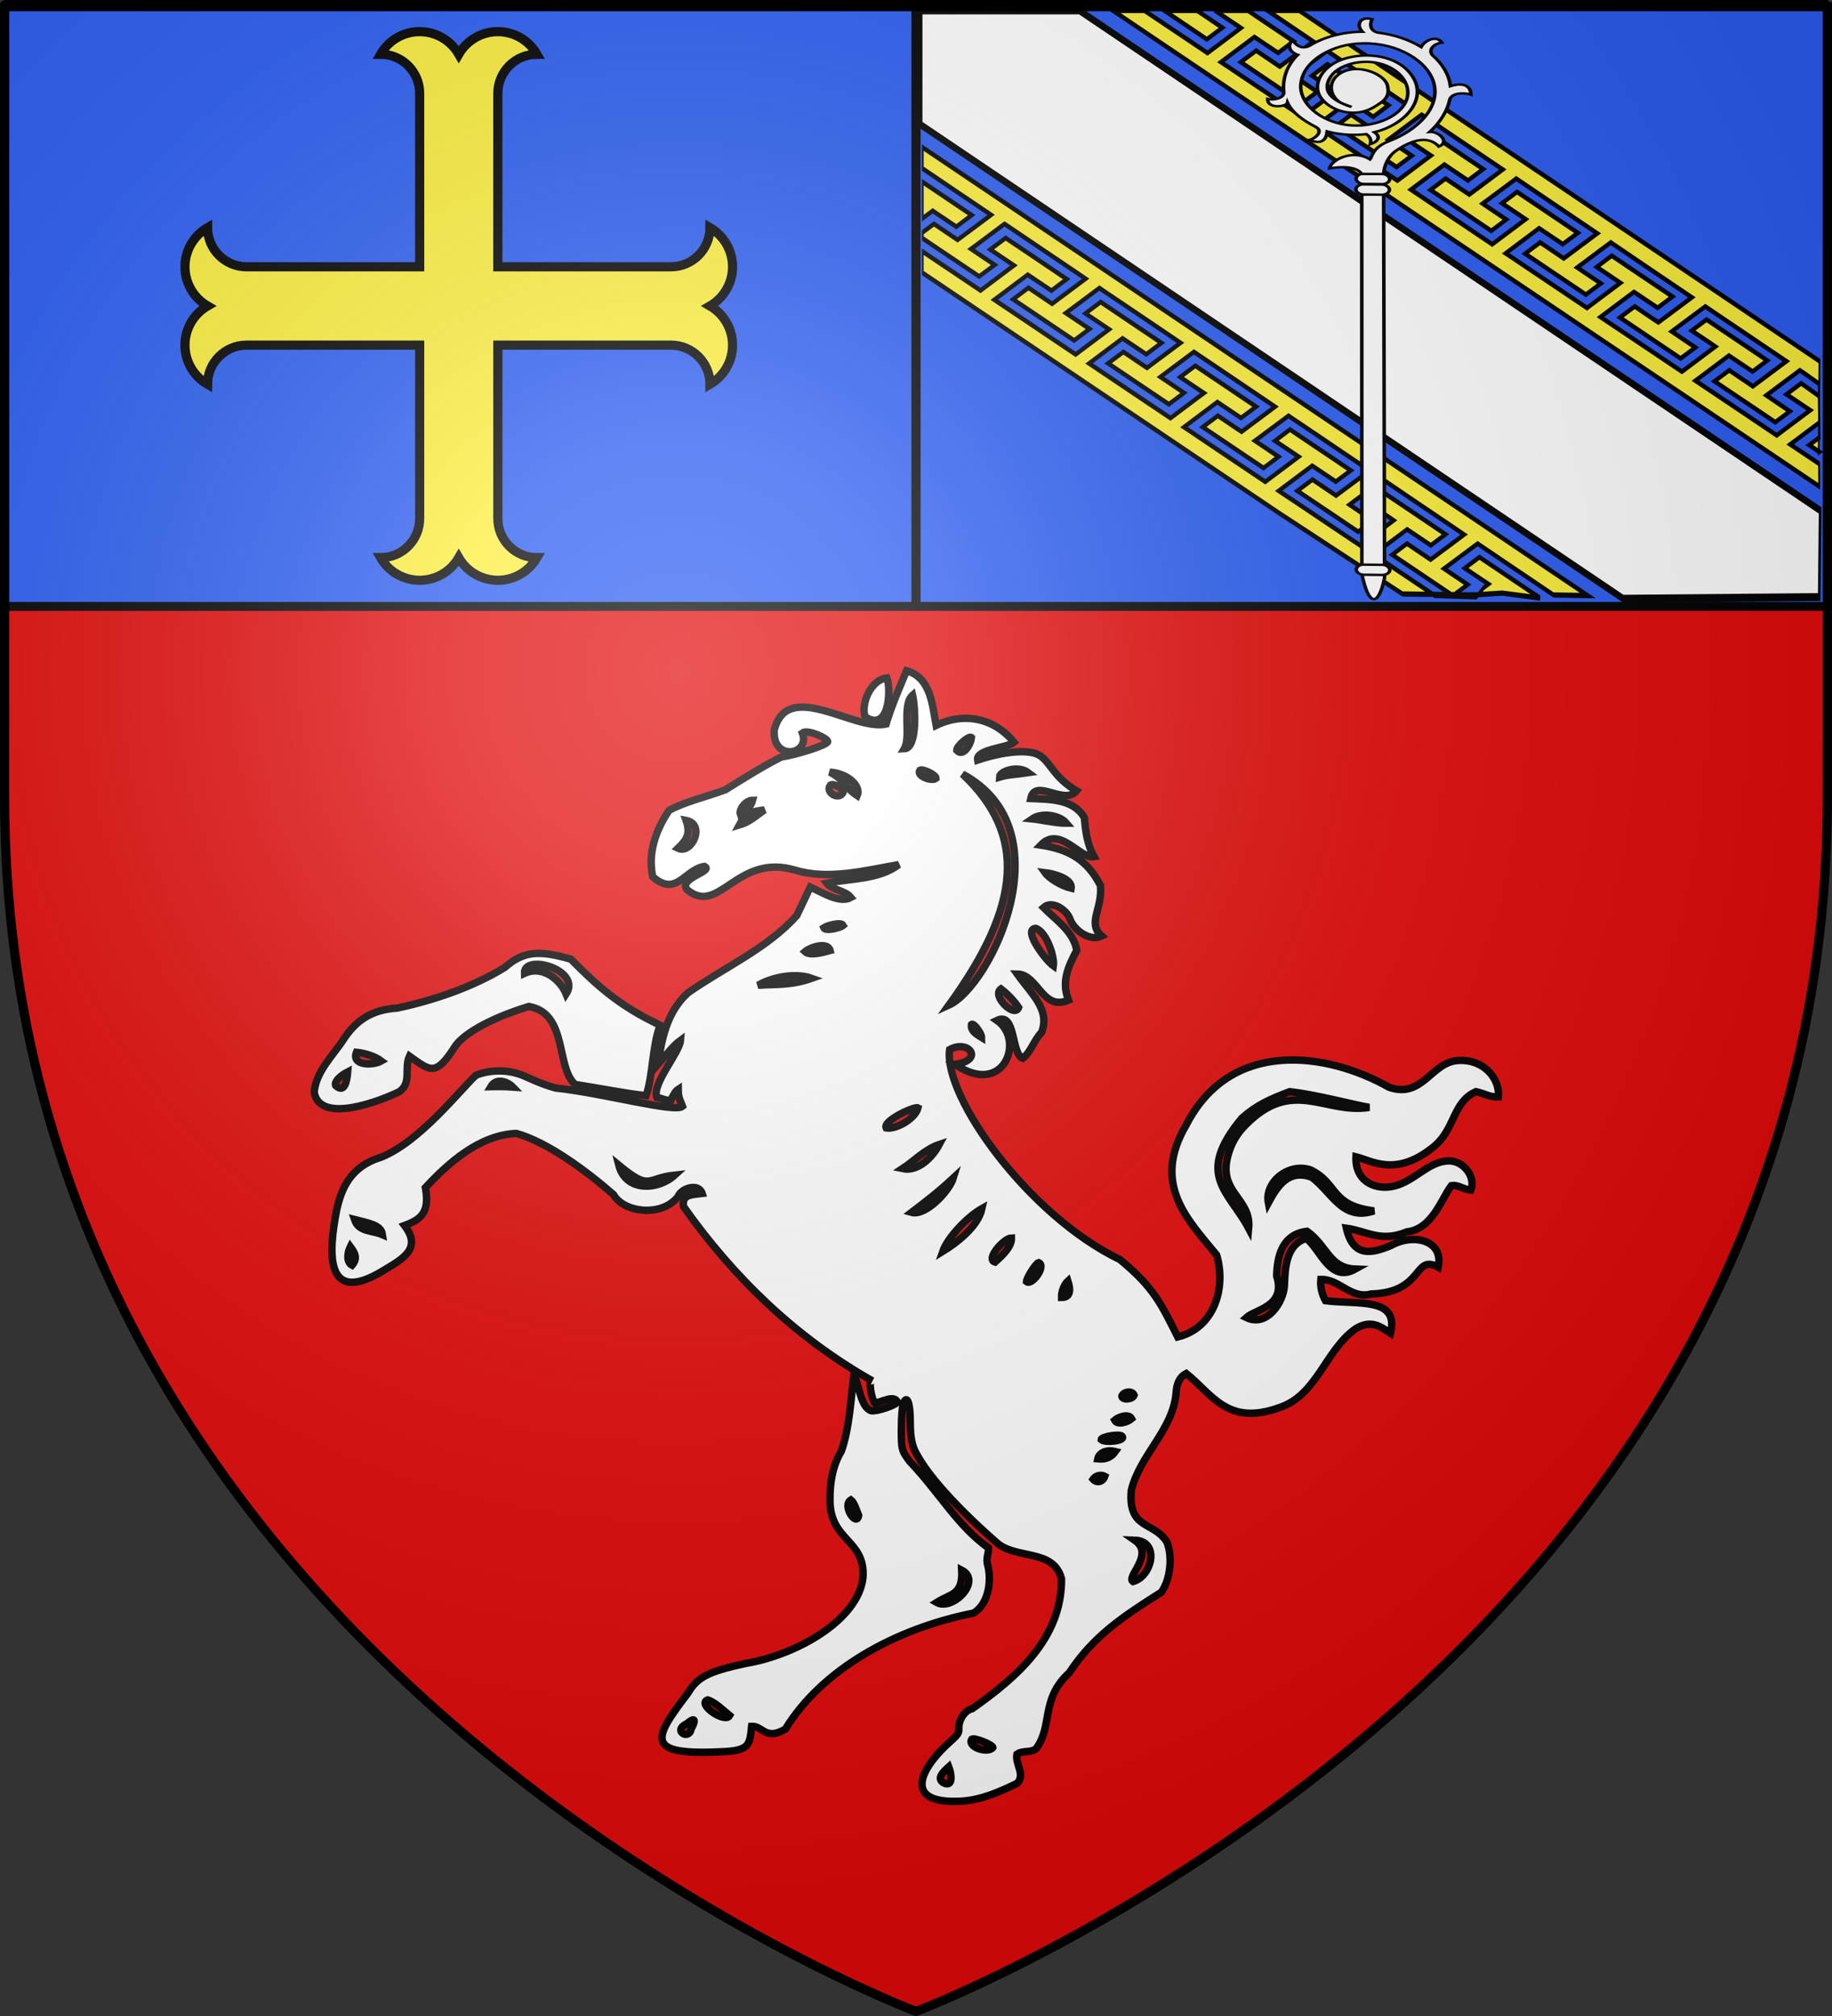 <?xml version="1.0" encoding="UTF-8" standalone="no"?>
<svg
   xmlns:dc="http://purl.org/dc/elements/1.1/"
   xmlns:cc="http://creativecommons.org/ns#"
   xmlns:rdf="http://www.w3.org/1999/02/22-rdf-syntax-ns#"
   xmlns:svg="http://www.w3.org/2000/svg"
   xmlns="http://www.w3.org/2000/svg"
   xmlns:xlink="http://www.w3.org/1999/xlink"
   xmlns:sodipodi="http://sodipodi.sourceforge.net/DTD/sodipodi-0.dtd"
   xmlns:inkscape="http://www.inkscape.org/namespaces/inkscape"
   height="660"
   width="600"
   version="1.0"
   id="svg2"
   sodipodi:version="0.32"
   inkscape:version="0.46"
   sodipodi:docname="Blason Lusigny-sur-Barse.svg"
   sodipodi:docbase="D:\Mes documents\Renaud-Notre Lapin"
   inkscape:export-filename="/Users/olivier/Desktop/Blason Rouge/Blason_Vide_3D.png"
   inkscape:export-xdpi="144"
   inkscape:export-ydpi="144"
   inkscape:output_extension="org.inkscape.output.svg.inkscape">
  <rect width="100%" height="100%" fill="#333333" stroke="none"/>
  <sodipodi:namedview
     inkscape:window-height="712"
     inkscape:window-width="1024"
     inkscape:pageshadow="2"
     inkscape:pageopacity="0.0"
     guidetolerance="10.0"
     gridtolerance="10.0"
     objecttolerance="10.0"
     borderopacity="1.0"
     bordercolor="#666666"
     pagecolor="#ffffff"
     id="base"
     showgrid="false"
     height="660px"
     inkscape:zoom="0.7674245"
     inkscape:cx="299.7042"
     inkscape:cy="512.64496"
     inkscape:window-x="0"
     inkscape:window-y="22"
     inkscape:current-layer="layer3"
     showguides="true"
     inkscape:guide-bbox="true" />
  <desc
     id="desc4">Flag of Canton of Valais (Wallis)</desc>
  <defs
     id="defs6">
    <inkscape:perspective
       sodipodi:type="inkscape:persp3d"
       inkscape:vp_x="0 : 330 : 1"
       inkscape:vp_y="0 : 1000 : 0"
       inkscape:vp_z="600 : 330 : 1"
       inkscape:persp3d-origin="300 : 220 : 1"
       id="perspective35" />
    <linearGradient
       id="linearGradient2893">
      <stop
         style="stop-color:white;stop-opacity:0.314;"
         offset="0"
         id="stop2895" />
      <stop
         id="stop2897"
         offset="0.19"
         style="stop-color:white;stop-opacity:0.251;" />
      <stop
         style="stop-color:#6b6b6b;stop-opacity:0.125;"
         offset="0.6"
         id="stop2901" />
      <stop
         style="stop-color:black;stop-opacity:0.125;"
         offset="1"
         id="stop2899" />
    </linearGradient>
    <linearGradient
       id="linearGradient2885">
      <stop
         id="stop2887"
         offset="0"
         style="stop-color:white;stop-opacity:1;" />
      <stop
         style="stop-color:white;stop-opacity:1;"
         offset="0.229"
         id="stop2891" />
      <stop
         id="stop2889"
         offset="1"
         style="stop-color:black;stop-opacity:1;" />
    </linearGradient>
    <linearGradient
       id="linearGradient2955">
      <stop
         id="stop2867"
         offset="0"
         style="stop-color:#fd0000;stop-opacity:1;" />
      <stop
         style="stop-color:#e77275;stop-opacity:0.659;"
         offset="0.5"
         id="stop2873" />
      <stop
         style="stop-color:black;stop-opacity:0.323;"
         offset="1"
         id="stop2959" />
    </linearGradient>
    <radialGradient
       inkscape:collect="always"
       xlink:href="#linearGradient2955"
       id="radialGradient2961"
       cx="225.524"
       cy="218.901"
       fx="225.524"
       fy="218.901"
       r="300"
       gradientTransform="matrix(-4.167939e-4,2.183,-1.884,-3.599562e-4,615.597,-289.121)"
       gradientUnits="userSpaceOnUse" />
    <polygon
       id="star"
       transform="scale(53,53)"
       points="0,-1 0.588,0.809 -0.951,-0.309 0.951,-0.309 -0.588,0.809 0,-1 " />
    <clipPath
       id="clip">
      <path
         d="M 0,-200 L 0,600 L 300,600 L 300,-200 L 0,-200 z "
         id="path10" />
    </clipPath>
    <radialGradient
       inkscape:collect="always"
       xlink:href="#linearGradient2955"
       id="radialGradient1911"
       gradientUnits="userSpaceOnUse"
       gradientTransform="matrix(-4.167939e-4,2.183,-1.884,-3.599562e-4,615.597,-289.121)"
       cx="225.524"
       cy="218.901"
       fx="225.524"
       fy="218.901"
       r="300" />
    <radialGradient
       inkscape:collect="always"
       xlink:href="#linearGradient2955"
       id="radialGradient2865"
       gradientUnits="userSpaceOnUse"
       gradientTransform="matrix(0,1.749,-1.593,-1.049767e-7,551.788,-191.29)"
       cx="225.524"
       cy="218.901"
       fx="225.524"
       fy="218.901"
       r="300" />
    <radialGradient
       inkscape:collect="always"
       xlink:href="#linearGradient2955"
       id="radialGradient2871"
       gradientUnits="userSpaceOnUse"
       gradientTransform="matrix(0,1.386,-1.323,-5.741131e-8,-158.082,-109.541)"
       cx="225.524"
       cy="218.901"
       fx="225.524"
       fy="218.901"
       r="300" />
    <radialGradient
       inkscape:collect="always"
       xlink:href="#linearGradient2893"
       id="radialGradient3163"
       gradientUnits="userSpaceOnUse"
       gradientTransform="matrix(1.353,0,0,1.349,-77.629,-85.747)"
       cx="221.445"
       cy="226.331"
       fx="221.445"
       fy="226.331"
       r="300" />
    <inkscape:perspective
       sodipodi:type="inkscape:persp3d"
       inkscape:vp_x="0 : 330 : 1"
       inkscape:vp_y="0 : 1000 : 0"
       inkscape:vp_z="600 : 330 : 1"
       inkscape:persp3d-origin="300 : 220 : 1"
       id="perspective2587" />
    <linearGradient
       id="linearGradient2590">
      <stop
         style="stop-color:#ffffff;stop-opacity:0.314"
         offset="0"
         id="stop2592" />
      <stop
         style="stop-color:#ffffff;stop-opacity:0.251"
         offset="0.19"
         id="stop2594" />
      <stop
         style="stop-color:#6b6b6b;stop-opacity:0.125"
         offset="0.6"
         id="stop2596" />
      <stop
         style="stop-color:#000000;stop-opacity:0.125"
         offset="1"
         id="stop2598" />
    </linearGradient>
    <linearGradient
       id="linearGradient2600">
      <stop
         style="stop-color:#ffffff;stop-opacity:1"
         offset="0"
         id="stop2602" />
      <stop
         style="stop-color:#ffffff;stop-opacity:1"
         offset="0.229"
         id="stop2604" />
      <stop
         style="stop-color:#000000;stop-opacity:1"
         offset="1"
         id="stop2606" />
    </linearGradient>
    <linearGradient
       id="linearGradient2608">
      <stop
         style="stop-color:#fd0000;stop-opacity:1"
         offset="0"
         id="stop2610" />
      <stop
         style="stop-color:#e77275;stop-opacity:0.659"
         offset="0.5"
         id="stop2612" />
      <stop
         style="stop-color:#000000;stop-opacity:0.323"
         offset="1"
         id="stop2614" />
    </linearGradient>
    <radialGradient
       cx="225.524"
       cy="218.901"
       r="300"
       fx="225.524"
       fy="218.901"
       id="radialGradient2616"
       xlink:href="#linearGradient2955"
       gradientUnits="userSpaceOnUse"
       gradientTransform="matrix(-4.167939e-4,2.183,-1.884,-3.599562e-4,615.597,-289.121)" />
    <polygon
       points="0,-1 0.588,0.809 -0.951,-0.309 0.951,-0.309 -0.588,0.809 0,-1 "
       transform="scale(53,53)"
       id="polygon2618" />
    <clipPath
       id="clipPath2620">
      <path
         d="M 0,-200 L 0,600 L 300,600 L 300,-200 L 0,-200 z"
         id="path2622" />
    </clipPath>
    <radialGradient
       cx="225.524"
       cy="218.901"
       r="300"
       fx="225.524"
       fy="218.901"
       id="radialGradient2624"
       xlink:href="#linearGradient2955"
       gradientUnits="userSpaceOnUse"
       gradientTransform="matrix(-4.167939e-4,2.183,-1.884,-3.599562e-4,615.597,-289.121)" />
    <radialGradient
       cx="225.524"
       cy="218.901"
       r="300"
       fx="225.524"
       fy="218.901"
       id="radialGradient2626"
       xlink:href="#linearGradient2955"
       gradientUnits="userSpaceOnUse"
       gradientTransform="matrix(0,1.749,-1.593,-1.049767e-7,551.788,-191.29)" />
    <radialGradient
       cx="225.524"
       cy="218.901"
       r="300"
       fx="225.524"
       fy="218.901"
       id="radialGradient2628"
       xlink:href="#linearGradient2955"
       gradientUnits="userSpaceOnUse"
       gradientTransform="matrix(0,1.386,-1.323,-5.741131e-8,-158.082,-109.541)" />
    <radialGradient
       cx="221.445"
       cy="226.331"
       r="300"
       fx="221.445"
       fy="226.331"
       id="radialGradient2630"
       xlink:href="#linearGradient2893"
       gradientUnits="userSpaceOnUse"
       gradientTransform="matrix(1.353,0,0,1.349,-77.629,-85.747)" />
    <radialGradient
       cx="225.524"
       cy="218.901"
       r="300"
       fx="225.524"
       fy="218.901"
       id="radialGradient2270"
       xlink:href="#linearGradient2955"
       gradientUnits="userSpaceOnUse"
       gradientTransform="matrix(0,1.386,-1.323,-5.741131e-8,-158.082,-109.541)" />
    <radialGradient
       cx="225.524"
       cy="218.901"
       r="300"
       fx="225.524"
       fy="218.901"
       id="radialGradient2268"
       xlink:href="#linearGradient2955"
       gradientUnits="userSpaceOnUse"
       gradientTransform="matrix(0,1.749,-1.593,-1.049767e-7,551.788,-191.29)" />
    <radialGradient
       cx="225.524"
       cy="218.901"
       r="300"
       fx="225.524"
       fy="218.901"
       id="radialGradient2266"
       xlink:href="#linearGradient2955"
       gradientUnits="userSpaceOnUse"
       gradientTransform="matrix(-4.167939e-4,2.183,-1.884,-3.599562e-4,615.597,-289.121)" />
    <clipPath
       id="clipPath2262">
      <path
         d="M 0,-200 L 0,600 L 300,600 L 300,-200 L 0,-200 z"
         id="path2264" />
    </clipPath>
    <polygon
       points="0,-1 0.588,0.809 -0.951,-0.309 0.951,-0.309 -0.588,0.809 0,-1 "
       transform="scale(53,53)"
       id="polygon2260" />
    <radialGradient
       cx="225.524"
       cy="218.901"
       r="300"
       fx="225.524"
       fy="218.901"
       id="radialGradient2258"
       xlink:href="#linearGradient2955"
       gradientUnits="userSpaceOnUse"
       gradientTransform="matrix(-4.167939e-4,2.183,-1.884,-3.599562e-4,615.597,-289.121)" />
    <linearGradient
       id="linearGradient2250">
      <stop
         style="stop-color:#fd0000;stop-opacity:1"
         offset="0"
         id="stop2252" />
      <stop
         style="stop-color:#e77275;stop-opacity:0.659"
         offset="0.5"
         id="stop2254" />
      <stop
         style="stop-color:#000000;stop-opacity:0.323"
         offset="1"
         id="stop2256" />
    </linearGradient>
    <linearGradient
       id="linearGradient2242">
      <stop
         style="stop-color:#ffffff;stop-opacity:1"
         offset="0"
         id="stop2244" />
      <stop
         style="stop-color:#ffffff;stop-opacity:1"
         offset="0.229"
         id="stop2246" />
      <stop
         style="stop-color:#000000;stop-opacity:1"
         offset="1"
         id="stop2248" />
    </linearGradient>
    <linearGradient
       id="linearGradient2232">
      <stop
         style="stop-color:#ffffff;stop-opacity:0.314"
         offset="0"
         id="stop2234" />
      <stop
         style="stop-color:#ffffff;stop-opacity:0.251"
         offset="0.19"
         id="stop2236" />
      <stop
         style="stop-color:#6b6b6b;stop-opacity:0.125"
         offset="0.6"
         id="stop2238" />
      <stop
         style="stop-color:#000000;stop-opacity:0.125"
         offset="1"
         id="stop2240" />
    </linearGradient>
    <radialGradient
       r="300"
       fy="226.331"
       fx="221.445"
       cy="226.331"
       cx="221.445"
       gradientTransform="matrix(1.353,0,0,1.349,-77.629,-85.747)"
       gradientUnits="userSpaceOnUse"
       id="radialGradient4343"
       xlink:href="#linearGradient2893"
       inkscape:collect="always" />
    <radialGradient
       r="300"
       fy="218.901"
       fx="225.524"
       cy="218.901"
       cx="225.524"
       gradientTransform="matrix(0,1.386,-1.323,-5.741131e-8,-158.082,-109.541)"
       gradientUnits="userSpaceOnUse"
       id="radialGradient4341"
       xlink:href="#linearGradient2955"
       inkscape:collect="always" />
    <radialGradient
       r="300"
       fy="218.901"
       fx="225.524"
       cy="218.901"
       cx="225.524"
       gradientTransform="matrix(0,1.749,-1.593,-1.049767e-7,551.788,-191.29)"
       gradientUnits="userSpaceOnUse"
       id="radialGradient4339"
       xlink:href="#linearGradient2955"
       inkscape:collect="always" />
    <radialGradient
       r="300"
       fy="218.901"
       fx="225.524"
       cy="218.901"
       cx="225.524"
       gradientTransform="matrix(-4.167939e-4,2.183,-1.884,-3.599562e-4,615.597,-289.121)"
       gradientUnits="userSpaceOnUse"
       id="radialGradient4337"
       xlink:href="#linearGradient2955"
       inkscape:collect="always" />
    <clipPath
       id="clipPath4333">
      <path
         id="path4335"
         d="M 0,-200 L 0,600 L 300,600 L 300,-200 L 0,-200 z" />
    </clipPath>
    <polygon
       points="0,-1 0.588,0.809 -0.951,-0.309 0.951,-0.309 -0.588,0.809 0,-1 "
       transform="scale(53,53)"
       id="polygon4331" />
    <radialGradient
       gradientUnits="userSpaceOnUse"
       gradientTransform="matrix(-4.167939e-4,2.183,-1.884,-3.599562e-4,615.597,-289.121)"
       r="300"
       fy="218.901"
       fx="225.524"
       cy="218.901"
       cx="225.524"
       id="radialGradient4329"
       xlink:href="#linearGradient2955"
       inkscape:collect="always" />
    <linearGradient
       id="linearGradient4321">
      <stop
         style="stop-color:#fd0000;stop-opacity:1;"
         offset="0"
         id="stop4323" />
      <stop
         id="stop4325"
         offset="0.5"
         style="stop-color:#e77275;stop-opacity:0.659;" />
      <stop
         id="stop4327"
         offset="1"
         style="stop-color:black;stop-opacity:0.323;" />
    </linearGradient>
    <linearGradient
       id="linearGradient4313">
      <stop
         style="stop-color:white;stop-opacity:1;"
         offset="0"
         id="stop4315" />
      <stop
         id="stop4317"
         offset="0.229"
         style="stop-color:white;stop-opacity:1;" />
      <stop
         style="stop-color:black;stop-opacity:1;"
         offset="1"
         id="stop4319" />
    </linearGradient>
    <linearGradient
       id="linearGradient4303">
      <stop
         id="stop4305"
         offset="0"
         style="stop-color:white;stop-opacity:0.314;" />
      <stop
         style="stop-color:white;stop-opacity:0.251;"
         offset="0.19"
         id="stop4307" />
      <stop
         id="stop4309"
         offset="0.6"
         style="stop-color:#6b6b6b;stop-opacity:0.125;" />
      <stop
         id="stop4311"
         offset="1"
         style="stop-color:black;stop-opacity:0.125;" />
    </linearGradient>
    <inkscape:perspective
       id="perspective36"
       inkscape:persp3d-origin="300 : 220 : 1"
       inkscape:vp_z="600 : 330 : 1"
       inkscape:vp_y="0 : 1000 : 0"
       inkscape:vp_x="0 : 330 : 1"
       sodipodi:type="inkscape:persp3d" />
    <inkscape:perspective
       id="perspective37"
       inkscape:persp3d-origin="232.92856 : 160.04762 : 1"
       inkscape:vp_z="465.85712 : 240.07143 : 1"
       inkscape:vp_y="0 : 1000 : 0"
       inkscape:vp_x="0 : 240.07143 : 1"
       sodipodi:type="inkscape:persp3d" />
    <radialGradient
       gradientUnits="userSpaceOnUse"
       gradientTransform="matrix(0,2.342,-2.291,0,562.913,1323.77)"
       r="300"
       fy="153.928"
       fx="-483.508"
       cy="153.928"
       cx="-483.508"
       id="radialGradient2928"
       xlink:href="#linearGradient2955"
       inkscape:collect="always" />
    <radialGradient
       r="300"
       fy="218.901"
       fx="225.524"
       cy="218.901"
       cx="225.524"
       gradientTransform="matrix(-4.167939e-4,2.183,-1.884,-3.599562e-4,1395.597,-309.121)"
       gradientUnits="userSpaceOnUse"
       id="radialGradient5008"
       xlink:href="#linearGradient2955"
       inkscape:collect="always" />
    <clipPath
       id="clipPath5004">
      <path
         id="path5006"
         d="M 0,-200 L 0,600 L 300,600 L 300,-200 L 0,-200 z " />
    </clipPath>
    <polygon
       points="0,-1 0.588,0.809 -0.951,-0.309 0.951,-0.309 -0.588,0.809 0,-1 "
       transform="scale(53,53)"
       id="polygon5002" />
    <radialGradient
       gradientUnits="userSpaceOnUse"
       gradientTransform="matrix(-4.167939e-4,2.183,-1.884,-3.599562e-4,615.597,-289.121)"
       r="300"
       fy="218.901"
       fx="225.524"
       cy="218.901"
       cx="225.524"
       id="radialGradient5000"
       xlink:href="#linearGradient2955"
       inkscape:collect="always" />
    <linearGradient
       id="linearGradient4995">
      <stop
         id="stop2965"
         offset="0"
         style="stop-color:white;stop-opacity:0;" />
      <stop
         id="stop4998"
         offset="1"
         style="stop-color:black;stop-opacity:0.646;" />
    </linearGradient>
    <radialGradient
       gradientUnits="userSpaceOnUse"
       gradientTransform="matrix(1.36,0,0,1.355,-79.528,-87.645)"
       r="300"
       fy="218.01"
       fx="203.198"
       cy="218.01"
       cx="203.198"
       id="radialGradient2883"
       xlink:href="#linearGradient2893"
       inkscape:collect="always" />
    <linearGradient
       id="linearGradient4984">
      <stop
         id="stop4986"
         offset="0"
         style="stop-color:white;stop-opacity:0.314;" />
      <stop
         style="stop-color:white;stop-opacity:0.251;"
         offset="0.19"
         id="stop4988" />
      <stop
         id="stop4990"
         offset="0.6"
         style="stop-color:#6b6b6b;stop-opacity:0.125;" />
      <stop
         id="stop4992"
         offset="1"
         style="stop-color:black;stop-opacity:0.125;" />
    </linearGradient>
    <inkscape:perspective
       id="perspective54"
       inkscape:persp3d-origin="300 : 220 : 1"
       inkscape:vp_z="600 : 330 : 1"
       inkscape:vp_y="0 : 1000 : 0"
       inkscape:vp_x="0 : 330 : 1"
       sodipodi:type="inkscape:persp3d" />
    <radialGradient
       r="300"
       fy="226.331"
       fx="221.445"
       cy="226.331"
       cx="221.445"
       gradientTransform="matrix(1.353,0,0,1.349,-77.629,-85.747)"
       gradientUnits="userSpaceOnUse"
       id="radialGradient5551"
       xlink:href="#linearGradient2893"
       inkscape:collect="always" />
    <radialGradient
       r="300"
       fy="218.901"
       fx="225.524"
       cy="218.901"
       cx="225.524"
       gradientTransform="matrix(0,1.386,-1.323,-5.741131e-8,-158.082,-109.541)"
       gradientUnits="userSpaceOnUse"
       id="radialGradient5549"
       xlink:href="#linearGradient2955"
       inkscape:collect="always" />
    <radialGradient
       r="300"
       fy="218.901"
       fx="225.524"
       cy="218.901"
       cx="225.524"
       gradientTransform="matrix(0,1.749,-1.593,-1.049767e-7,551.788,-191.29)"
       gradientUnits="userSpaceOnUse"
       id="radialGradient5547"
       xlink:href="#linearGradient2955"
       inkscape:collect="always" />
    <radialGradient
       r="300"
       fy="218.901"
       fx="225.524"
       cy="218.901"
       cx="225.524"
       gradientTransform="matrix(-4.167939e-4,2.183,-1.884,-3.599562e-4,615.597,-289.121)"
       gradientUnits="userSpaceOnUse"
       id="radialGradient5545"
       xlink:href="#linearGradient2955"
       inkscape:collect="always" />
    <clipPath
       id="clipPath5541">
      <path
         id="path5543"
         d="M 0,-200 L 0,600 L 300,600 L 300,-200 L 0,-200 z " />
    </clipPath>
    <polygon
       points="0,-1 0.588,0.809 -0.951,-0.309 0.951,-0.309 -0.588,0.809 0,-1 "
       transform="scale(53,53)"
       id="polygon5539" />
    <radialGradient
       gradientUnits="userSpaceOnUse"
       gradientTransform="matrix(-4.167939e-4,2.183,-1.884,-3.599562e-4,615.597,-289.121)"
       r="300"
       fy="218.901"
       fx="225.524"
       cy="218.901"
       cx="225.524"
       id="radialGradient5537"
       xlink:href="#linearGradient2955"
       inkscape:collect="always" />
    <linearGradient
       id="linearGradient5529">
      <stop
         style="stop-color:#fd0000;stop-opacity:1;"
         offset="0"
         id="stop5531" />
      <stop
         id="stop5533"
         offset="0.5"
         style="stop-color:#e77275;stop-opacity:0.659;" />
      <stop
         id="stop5535"
         offset="1"
         style="stop-color:black;stop-opacity:0.323;" />
    </linearGradient>
    <linearGradient
       id="linearGradient5521">
      <stop
         style="stop-color:white;stop-opacity:1;"
         offset="0"
         id="stop5523" />
      <stop
         id="stop5525"
         offset="0.229"
         style="stop-color:white;stop-opacity:1;" />
      <stop
         style="stop-color:black;stop-opacity:1;"
         offset="1"
         id="stop5527" />
    </linearGradient>
    <linearGradient
       id="linearGradient5511">
      <stop
         id="stop5513"
         offset="0"
         style="stop-color:white;stop-opacity:0.314;" />
      <stop
         style="stop-color:white;stop-opacity:0.251;"
         offset="0.19"
         id="stop5515" />
      <stop
         id="stop5517"
         offset="0.6"
         style="stop-color:#6b6b6b;stop-opacity:0.125;" />
      <stop
         id="stop5519"
         offset="1"
         style="stop-color:black;stop-opacity:0.125;" />
    </linearGradient>
    <inkscape:perspective
       id="perspective5509"
       inkscape:persp3d-origin="300 : 220 : 1"
       inkscape:vp_z="600 : 330 : 1"
       inkscape:vp_y="0 : 1000 : 0"
       inkscape:vp_x="0 : 330 : 1"
       sodipodi:type="inkscape:persp3d" />
    <radialGradient
       r="300"
       fy="226.331"
       fx="221.445"
       cy="226.331"
       cx="221.445"
       gradientTransform="matrix(1.353,0,0,1.349,-77.629,-85.747)"
       gradientUnits="userSpaceOnUse"
       id="radialGradient6725"
       xlink:href="#linearGradient2893"
       inkscape:collect="always" />
    <radialGradient
       r="300"
       fy="218.901"
       fx="225.524"
       cy="218.901"
       cx="225.524"
       gradientTransform="matrix(0,1.386,-1.323,-5.741131e-8,-158.082,-109.541)"
       gradientUnits="userSpaceOnUse"
       id="radialGradient6723"
       xlink:href="#linearGradient2955"
       inkscape:collect="always" />
    <radialGradient
       r="300"
       fy="218.901"
       fx="225.524"
       cy="218.901"
       cx="225.524"
       gradientTransform="matrix(0,1.749,-1.593,-1.049767e-7,551.788,-191.29)"
       gradientUnits="userSpaceOnUse"
       id="radialGradient6721"
       xlink:href="#linearGradient2955"
       inkscape:collect="always" />
    <radialGradient
       r="300"
       fy="218.901"
       fx="225.524"
       cy="218.901"
       cx="225.524"
       gradientTransform="matrix(-4.167939e-4,2.183,-1.884,-3.599562e-4,615.597,-289.121)"
       gradientUnits="userSpaceOnUse"
       id="radialGradient6719"
       xlink:href="#linearGradient2955"
       inkscape:collect="always" />
    <clipPath
       id="clipPath6715">
      <path
         id="path6717"
         d="M 0,-200 L 0,600 L 300,600 L 300,-200 L 0,-200 z " />
    </clipPath>
    <polygon
       points="0,-1 0.588,0.809 -0.951,-0.309 0.951,-0.309 -0.588,0.809 0,-1 "
       transform="scale(53,53)"
       id="polygon6713" />
    <radialGradient
       gradientUnits="userSpaceOnUse"
       gradientTransform="matrix(-4.167939e-4,2.183,-1.884,-3.599562e-4,615.597,-289.121)"
       r="300"
       fy="218.901"
       fx="225.524"
       cy="218.901"
       cx="225.524"
       id="radialGradient6711"
       xlink:href="#linearGradient2955"
       inkscape:collect="always" />
    <linearGradient
       id="linearGradient6703">
      <stop
         style="stop-color:#fd0000;stop-opacity:1;"
         offset="0"
         id="stop6705" />
      <stop
         id="stop6707"
         offset="0.5"
         style="stop-color:#e77275;stop-opacity:0.659;" />
      <stop
         id="stop6709"
         offset="1"
         style="stop-color:black;stop-opacity:0.323;" />
    </linearGradient>
    <linearGradient
       id="linearGradient6695">
      <stop
         style="stop-color:white;stop-opacity:1;"
         offset="0"
         id="stop6697" />
      <stop
         id="stop6699"
         offset="0.229"
         style="stop-color:white;stop-opacity:1;" />
      <stop
         style="stop-color:black;stop-opacity:1;"
         offset="1"
         id="stop6701" />
    </linearGradient>
    <linearGradient
       id="linearGradient6685">
      <stop
         id="stop6687"
         offset="0"
         style="stop-color:white;stop-opacity:0.314;" />
      <stop
         style="stop-color:white;stop-opacity:0.251;"
         offset="0.19"
         id="stop6689" />
      <stop
         id="stop6691"
         offset="0.6"
         style="stop-color:#6b6b6b;stop-opacity:0.125;" />
      <stop
         id="stop6693"
         offset="1"
         style="stop-color:black;stop-opacity:0.125;" />
    </linearGradient>
    <inkscape:perspective
       id="perspective6683"
       inkscape:persp3d-origin="300 : 220 : 1"
       inkscape:vp_z="600 : 330 : 1"
       inkscape:vp_y="0 : 1000 : 0"
       inkscape:vp_x="0 : 330 : 1"
       sodipodi:type="inkscape:persp3d" />
    <radialGradient
       gradientTransform="matrix(0,1.386,-1.323,-5.741131e-8,-158.082,-109.541)"
       gradientUnits="userSpaceOnUse"
       xlink:href="#linearGradient2955"
       id="radialGradient7233"
       fy="218.901"
       fx="225.524"
       r="300"
       cy="218.901"
       cx="225.524" />
    <radialGradient
       gradientTransform="matrix(0,1.749,-1.593,-1.049767e-7,551.788,-191.29)"
       gradientUnits="userSpaceOnUse"
       xlink:href="#linearGradient2955"
       id="radialGradient7231"
       fy="218.901"
       fx="225.524"
       r="300"
       cy="218.901"
       cx="225.524" />
    <radialGradient
       gradientTransform="matrix(-4.167939e-4,2.183,-1.884,-3.599562e-4,615.597,-289.121)"
       gradientUnits="userSpaceOnUse"
       xlink:href="#linearGradient2955"
       id="radialGradient7229"
       fy="218.901"
       fx="225.524"
       r="300"
       cy="218.901"
       cx="225.524" />
    <clipPath
       id="clipPath7225">
      <path
         id="path7227"
         d="M 0,-200 L 0,600 L 300,600 L 300,-200 L 0,-200 z " />
    </clipPath>
    <polygon
       id="polygon7223"
       transform="scale(53,53)"
       points="0,-1 0.588,0.809 -0.951,-0.309 0.951,-0.309 -0.588,0.809 0,-1 " />
    <radialGradient
       gradientTransform="matrix(-4.167939e-4,2.183,-1.884,-3.599562e-4,615.597,-289.121)"
       gradientUnits="userSpaceOnUse"
       xlink:href="#linearGradient2955"
       id="radialGradient7221"
       fy="218.901"
       fx="225.524"
       r="300"
       cy="218.901"
       cx="225.524" />
    <linearGradient
       id="linearGradient7213">
      <stop
         id="stop7215"
         offset="0"
         style="stop-color:#fd0000;stop-opacity:1" />
      <stop
         id="stop7217"
         offset="0.5"
         style="stop-color:#e77275;stop-opacity:0.659" />
      <stop
         id="stop7219"
         offset="1"
         style="stop-color:black;stop-opacity:0.323" />
    </linearGradient>
    <linearGradient
       id="linearGradient7205">
      <stop
         id="stop7207"
         offset="0"
         style="stop-color:white;stop-opacity:1" />
      <stop
         id="stop7209"
         offset="0.229"
         style="stop-color:white;stop-opacity:1" />
      <stop
         id="stop7211"
         offset="1"
         style="stop-color:black;stop-opacity:1" />
    </linearGradient>
    <linearGradient
       id="linearGradient7195">
      <stop
         id="stop7197"
         offset="0"
         style="stop-color:white;stop-opacity:0.314" />
      <stop
         id="stop7199"
         offset="0.19"
         style="stop-color:white;stop-opacity:0.251" />
      <stop
         id="stop7201"
         offset="0.6"
         style="stop-color:#6b6b6b;stop-opacity:0.125" />
      <stop
         id="stop7203"
         offset="1"
         style="stop-color:black;stop-opacity:0.125" />
    </linearGradient>
    <inkscape:perspective
       id="perspective32"
       inkscape:persp3d-origin="300 : 220 : 1"
       inkscape:vp_z="600 : 330 : 1"
       inkscape:vp_y="0 : 1000 : 0"
       inkscape:vp_x="0 : 330 : 1"
       sodipodi:type="inkscape:persp3d" />
    <inkscape:perspective
       id="perspective34"
       inkscape:persp3d-origin="323.23224 : 195.81045 : 1"
       inkscape:vp_z="646.46448 : 293.71567 : 1"
       inkscape:vp_y="0 : 1000 : 0"
       inkscape:vp_x="0 : 293.71567 : 1"
       sodipodi:type="inkscape:persp3d" />
    <radialGradient
       r="300"
       fy="226.331"
       fx="221.445"
       cy="226.331"
       cx="221.445"
       gradientTransform="matrix(1.353,0,0,1.349,-77.629,-85.747)"
       gradientUnits="userSpaceOnUse"
       id="radialGradient7638"
       xlink:href="#linearGradient2893"
       inkscape:collect="always" />
    <linearGradient
       id="linearGradient7628">
      <stop
         id="stop7630"
         offset="0"
         style="stop-color:white;stop-opacity:0.314;" />
      <stop
         style="stop-color:white;stop-opacity:0.251;"
         offset="0.19"
         id="stop7632" />
      <stop
         id="stop7634"
         offset="0.6"
         style="stop-color:#6b6b6b;stop-opacity:0.125;" />
      <stop
         id="stop7636"
         offset="1"
         style="stop-color:black;stop-opacity:0.125;" />
    </linearGradient>
    <inkscape:perspective
       id="perspective21"
       inkscape:persp3d-origin="300 : 220 : 1"
       inkscape:vp_z="600 : 330 : 1"
       inkscape:vp_y="0 : 1000 : 0"
       inkscape:vp_x="0 : 330 : 1"
       sodipodi:type="inkscape:persp3d" />
    <linearGradient
       gradientUnits="userSpaceOnUse"
       xlink:href="#linearGradient1732"
       id="linearGradient2433"
       y2="96.5"
       x2="180"
       y1="92.5"
       x1="171" />
    <linearGradient
       gradientTransform="translate(-1.428571e-5,-5.714286e-5)"
       gradientUnits="userSpaceOnUse"
       xlink:href="#linearGradient1732"
       id="linearGradient1561"
       y2="467.622"
       x2="124.137"
       y1="496.131"
       x1="94.281" />
    <linearGradient
       gradientTransform="translate(-1.428571e-5,-5.714286e-5)"
       gradientUnits="userSpaceOnUse"
       xlink:href="#linearGradient1732"
       id="linearGradient1559"
       y2="185.716"
       x2="296.929"
       y1="176.249"
       x1="270.496" />
    <linearGradient
       gradientTransform="translate(-1.428571e-5,-5.714286e-5)"
       gradientUnits="userSpaceOnUse"
       xlink:href="#linearGradient1732"
       id="linearGradient1557"
       y2="101.814"
       x2="193.021"
       y1="75.234"
       x1="179.583" />
    <linearGradient
       gradientTransform="translate(-1.428571e-5,-5.714286e-5)"
       gradientUnits="userSpaceOnUse"
       xlink:href="#linearGradient1732"
       id="linearGradient1555"
       y2="90.412"
       x2="137.605"
       y1="75.234"
       x1="112.239" />
    <linearGradient
       gradientTransform="translate(-1.428571e-5,-5.714286e-5)"
       gradientUnits="userSpaceOnUse"
       xlink:href="#linearGradient1732"
       id="linearGradient1553"
       y2="137.971"
       x2="124.361"
       y1="139.21"
       x1="87.547" />
    <linearGradient
       gradientTransform="translate(-1.428571e-5,-5.714286e-5)"
       gradientUnits="userSpaceOnUse"
       xlink:href="#linearGradient1732"
       id="linearGradient1551"
       y2="137.971"
       x2="157.2"
       y1="115.64"
       x1="124.585" />
    <linearGradient
       gradientTransform="translate(-1.428571e-5,-5.714286e-5)"
       gradientUnits="userSpaceOnUse"
       xlink:href="#linearGradient1732"
       id="linearGradient1549"
       y2="213.55"
       x2="211.83"
       y1="217.778"
       x1="177.338" />
    <linearGradient
       id="linearGradient1732">
      <stop
         id="stop1734"
         offset="0"
         style="stop-color:#ffffff;stop-opacity:1" />
      <stop
         id="stop1736"
         offset="1"
         style="stop-color:#ffffff;stop-opacity:1" />
    </linearGradient>
    <linearGradient
       gradientTransform="translate(75.923,47.102)"
       gradientUnits="userSpaceOnUse"
       xlink:href="#linearGradient1732"
       id="linearGradient1397"
       y2="48.303"
       x2="243.124"
       y1="51.421"
       x1="241.143" />
    <linearGradient
       gradientTransform="translate(-1.428571e-5,-5.714286e-5)"
       gradientUnits="userSpaceOnUse"
       xlink:href="#linearGradient1732"
       id="linearGradient1682"
       y2="546.905"
       x2="341.27"
       y1="571.111"
       x1="337.302" />
    <linearGradient
       gradientTransform="translate(-1.428571e-5,-5.714286e-5)"
       gradientUnits="userSpaceOnUse"
       xlink:href="#linearGradient1732"
       id="linearGradient1674"
       y2="547.595"
       x2="319.151"
       y1="566.746"
       x1="300" />
    <linearGradient
       gradientTransform="translate(-1.428571e-5,-5.714286e-5)"
       gradientUnits="userSpaceOnUse"
       xlink:href="#linearGradient1732"
       id="linearGradient1666"
       y2="534.603"
       x2="312.302"
       y1="534.206"
       x1="266.27" />
    <linearGradient
       gradientTransform="translate(-1.428571e-5,-5.714286e-5)"
       gradientUnits="userSpaceOnUse"
       xlink:href="#linearGradient1732"
       id="linearGradient1658"
       y2="513.175"
       x2="321.825"
       y1="493.73"
       x1="292.857" />
    <linearGradient
       gradientTransform="translate(-1.428571e-5,-5.714286e-5)"
       gradientUnits="userSpaceOnUse"
       xlink:href="#linearGradient1732"
       id="linearGradient1650"
       y2="458.413"
       x2="186.508"
       y1="491.746"
       x1="186.508" />
    <linearGradient
       gradientTransform="translate(-1.428571e-5,-5.714286e-5)"
       gradientUnits="userSpaceOnUse"
       xlink:href="#linearGradient1732"
       id="linearGradient1642"
       y2="454.048"
       x2="163.889"
       y1="488.968"
       x1="143.651" />
    <linearGradient
       gradientTransform="translate(-1.428571e-5,-5.714286e-5)"
       gradientUnits="userSpaceOnUse"
       xlink:href="#linearGradient1732"
       id="linearGradient1582"
       y2="242.341"
       x2="130.357"
       y1="225.278"
       x1="107.143" />
    <linearGradient
       gradientTransform="translate(-1.428571e-5,-5.714286e-5)"
       gradientUnits="userSpaceOnUse"
       xlink:href="#linearGradient1732"
       id="linearGradient1622"
       y2="415.357"
       x2="166.667"
       y1="395.317"
       x1="131.151" />
    <linearGradient
       gradientTransform="translate(-1.428571e-5,-5.714286e-5)"
       gradientUnits="userSpaceOnUse"
       xlink:href="#linearGradient1732"
       id="linearGradient1614"
       y2="294.722"
       x2="136.325"
       y1="312.778"
       x1="118.452" />
    <linearGradient
       gradientTransform="translate(-1.428571e-5,-5.714286e-5)"
       gradientUnits="userSpaceOnUse"
       xlink:href="#linearGradient1732"
       id="linearGradient1606"
       y2="280.635"
       x2="118.056"
       y1="297.103"
       x1="88.492" />
    <linearGradient
       gradientTransform="translate(-1.428571e-5,-5.714286e-5)"
       gradientUnits="userSpaceOnUse"
       xlink:href="#linearGradient1732"
       id="linearGradient1598"
       y2="257.619"
       x2="115.675"
       y1="260.595"
       x1="84.127" />
    <linearGradient
       gradientTransform="translate(-1.428571e-5,-5.714286e-5)"
       gradientUnits="userSpaceOnUse"
       xlink:href="#linearGradient1732"
       id="linearGradient1590"
       y2="258.413"
       x2="113.69"
       y1="264.167"
       x1="82.143" />
    <linearGradient
       gradientTransform="translate(-1.428571e-5,-5.714286e-5)"
       gradientUnits="userSpaceOnUse"
       xlink:href="#linearGradient1732"
       id="linearGradient1800"
       y2="166.385"
       x2="139.396"
       y1="191.963"
       x1="107.75" />
    <inkscape:perspective
       id="perspective8227"
       inkscape:persp3d-origin="113.45 : 142.32333 : 1"
       inkscape:vp_z="226.89999 : 213.485 : 1"
       inkscape:vp_y="0 : 1000 : 0"
       inkscape:vp_x="0 : 213.485 : 1"
       sodipodi:type="inkscape:persp3d" />
    <inkscape:perspective
       sodipodi:type="inkscape:persp3d"
       inkscape:vp_x="0 : 526.18109 : 1"
       inkscape:vp_y="0 : 1000 : 0"
       inkscape:vp_z="744.09448 : 526.18109 : 1"
       inkscape:persp3d-origin="372.04724 : 350.78739 : 1"
       id="perspective2585" />
    <inkscape:perspective
       sodipodi:type="inkscape:persp3d"
       inkscape:vp_x="0 : 526.18109 : 1"
       inkscape:vp_y="0 : 1000 : 0"
       inkscape:vp_z="744.09448 : 526.18109 : 1"
       inkscape:persp3d-origin="372.04724 : 350.78739 : 1"
       id="perspective2567" />
    <inkscape:perspective
       sodipodi:type="inkscape:persp3d"
       inkscape:vp_x="0 : 526.18109 : 1"
       inkscape:vp_y="0 : 1000 : 0"
       inkscape:vp_z="744.09448 : 526.18109 : 1"
       inkscape:persp3d-origin="372.04724 : 350.78739 : 1"
       id="perspective2499" />
    <inkscape:perspective
       sodipodi:type="inkscape:persp3d"
       inkscape:vp_x="0 : 526.18109 : 1"
       inkscape:vp_y="0 : 1000 : 0"
       inkscape:vp_z="744.09448 : 526.18109 : 1"
       inkscape:persp3d-origin="372.04724 : 350.78739 : 1"
       id="perspective2447" />
    <inkscape:perspective
       id="perspective10"
       inkscape:persp3d-origin="372.04724 : 350.78739 : 1"
       inkscape:vp_z="744.09448 : 526.18109 : 1"
       inkscape:vp_y="0 : 1000 : 0"
       inkscape:vp_x="0 : 526.18109 : 1"
       sodipodi:type="inkscape:persp3d" />
    <inkscape:perspective
       id="perspective19"
       inkscape:persp3d-origin="297.5 : 198.33333 : 1"
       inkscape:vp_z="595 : 297.5 : 1"
       inkscape:vp_y="0 : 1000 : 0"
       inkscape:vp_x="0 : 297.5 : 1"
       sodipodi:type="inkscape:persp3d" />
    <inkscape:perspective
       sodipodi:type="inkscape:persp3d"
       inkscape:vp_x="0 : 372.04724 : 1"
       inkscape:vp_y="0 : 1000 : 0"
       inkscape:vp_z="1052.3622 : 372.04724 : 1"
       inkscape:persp3d-origin="526.18109 : 248.03149 : 1"
       id="perspective30" />
    <inkscape:perspective
       sodipodi:type="inkscape:persp3d"
       inkscape:vp_x="0 : 268.75 : 1"
       inkscape:vp_y="0 : 1000 : 0"
       inkscape:vp_z="450 : 268.75 : 1"
       inkscape:persp3d-origin="225 : 179.16667 : 1"
       id="perspective81" />
    <linearGradient
       x1="107.75"
       y1="191.963"
       x2="139.396"
       y2="166.385"
       id="linearGradient12435"
       xlink:href="#linearGradient1732"
       gradientUnits="userSpaceOnUse"
       gradientTransform="translate(-1.428571e-5,-5.714286e-5)" />
    <linearGradient
       x1="82.143"
       y1="264.167"
       x2="113.69"
       y2="258.413"
       id="linearGradient12437"
       xlink:href="#linearGradient1732"
       gradientUnits="userSpaceOnUse"
       gradientTransform="translate(-1.428571e-5,-5.714286e-5)" />
    <linearGradient
       x1="84.127"
       y1="260.595"
       x2="115.675"
       y2="257.619"
       id="linearGradient12439"
       xlink:href="#linearGradient1732"
       gradientUnits="userSpaceOnUse"
       gradientTransform="translate(-1.428571e-5,-5.714286e-5)" />
    <linearGradient
       x1="88.492"
       y1="297.103"
       x2="118.056"
       y2="280.635"
       id="linearGradient12441"
       xlink:href="#linearGradient1732"
       gradientUnits="userSpaceOnUse"
       gradientTransform="translate(-1.428571e-5,-5.714286e-5)" />
    <linearGradient
       x1="118.452"
       y1="312.778"
       x2="136.325"
       y2="294.722"
       id="linearGradient12443"
       xlink:href="#linearGradient1732"
       gradientUnits="userSpaceOnUse"
       gradientTransform="translate(-1.428571e-5,-5.714286e-5)" />
    <linearGradient
       x1="131.151"
       y1="395.317"
       x2="166.667"
       y2="415.357"
       id="linearGradient12445"
       xlink:href="#linearGradient1732"
       gradientUnits="userSpaceOnUse"
       gradientTransform="translate(-1.428571e-5,-5.714286e-5)" />
    <linearGradient
       x1="107.143"
       y1="225.278"
       x2="130.357"
       y2="242.341"
       id="linearGradient12447"
       xlink:href="#linearGradient1732"
       gradientUnits="userSpaceOnUse"
       gradientTransform="translate(-1.428571e-5,-5.714286e-5)" />
    <linearGradient
       x1="143.651"
       y1="488.968"
       x2="163.889"
       y2="454.048"
       id="linearGradient12449"
       xlink:href="#linearGradient1732"
       gradientUnits="userSpaceOnUse"
       gradientTransform="translate(-1.428571e-5,-5.714286e-5)" />
    <linearGradient
       x1="186.508"
       y1="491.746"
       x2="186.508"
       y2="458.413"
       id="linearGradient12451"
       xlink:href="#linearGradient1732"
       gradientUnits="userSpaceOnUse"
       gradientTransform="translate(-1.428571e-5,-5.714286e-5)" />
    <linearGradient
       x1="292.857"
       y1="493.73"
       x2="321.825"
       y2="513.175"
       id="linearGradient12453"
       xlink:href="#linearGradient1732"
       gradientUnits="userSpaceOnUse"
       gradientTransform="translate(-1.428571e-5,-5.714286e-5)" />
    <linearGradient
       x1="266.27"
       y1="534.206"
       x2="312.302"
       y2="534.603"
       id="linearGradient12455"
       xlink:href="#linearGradient1732"
       gradientUnits="userSpaceOnUse"
       gradientTransform="translate(-1.428571e-5,-5.714286e-5)" />
    <linearGradient
       x1="300"
       y1="566.746"
       x2="319.151"
       y2="547.595"
       id="linearGradient12457"
       xlink:href="#linearGradient1732"
       gradientUnits="userSpaceOnUse"
       gradientTransform="translate(-1.428571e-5,-5.714286e-5)" />
    <linearGradient
       x1="337.302"
       y1="571.111"
       x2="341.27"
       y2="546.905"
       id="linearGradient12459"
       xlink:href="#linearGradient1732"
       gradientUnits="userSpaceOnUse"
       gradientTransform="translate(-1.428571e-5,-5.714286e-5)" />
    <linearGradient
       x1="241.143"
       y1="51.421"
       x2="243.124"
       y2="48.303"
       id="linearGradient12461"
       xlink:href="#linearGradient1732"
       gradientUnits="userSpaceOnUse"
       gradientTransform="translate(75.923,47.102)" />
    <linearGradient
       id="linearGradient12463">
      <stop
         style="stop-color:#ffffff;stop-opacity:1"
         offset="0"
         id="stop12465" />
      <stop
         style="stop-color:#ffffff;stop-opacity:1"
         offset="1"
         id="stop12467" />
    </linearGradient>
    <linearGradient
       x1="177.338"
       y1="217.778"
       x2="211.83"
       y2="213.55"
       id="linearGradient12469"
       xlink:href="#linearGradient1732"
       gradientUnits="userSpaceOnUse"
       gradientTransform="translate(-1.428571e-5,-5.714286e-5)" />
    <linearGradient
       x1="124.585"
       y1="115.64"
       x2="157.2"
       y2="137.971"
       id="linearGradient12471"
       xlink:href="#linearGradient1732"
       gradientUnits="userSpaceOnUse"
       gradientTransform="translate(-1.428571e-5,-5.714286e-5)" />
    <linearGradient
       x1="87.547"
       y1="139.21"
       x2="124.361"
       y2="137.971"
       id="linearGradient12473"
       xlink:href="#linearGradient1732"
       gradientUnits="userSpaceOnUse"
       gradientTransform="translate(-1.428571e-5,-5.714286e-5)" />
    <linearGradient
       x1="112.239"
       y1="75.234"
       x2="137.605"
       y2="90.412"
       id="linearGradient12475"
       xlink:href="#linearGradient1732"
       gradientUnits="userSpaceOnUse"
       gradientTransform="translate(-1.428571e-5,-5.714286e-5)" />
    <linearGradient
       x1="179.583"
       y1="75.234"
       x2="193.021"
       y2="101.814"
       id="linearGradient12477"
       xlink:href="#linearGradient1732"
       gradientUnits="userSpaceOnUse"
       gradientTransform="translate(-1.428571e-5,-5.714286e-5)" />
    <linearGradient
       x1="270.496"
       y1="176.249"
       x2="296.929"
       y2="185.716"
       id="linearGradient12479"
       xlink:href="#linearGradient1732"
       gradientUnits="userSpaceOnUse"
       gradientTransform="translate(-1.428571e-5,-5.714286e-5)" />
    <linearGradient
       x1="94.281"
       y1="496.131"
       x2="124.137"
       y2="467.622"
       id="linearGradient12481"
       xlink:href="#linearGradient1732"
       gradientUnits="userSpaceOnUse"
       gradientTransform="translate(-1.428571e-5,-5.714286e-5)" />
    <linearGradient
       x1="171"
       y1="92.5"
       x2="180"
       y2="96.5"
       id="linearGradient12483"
       xlink:href="#linearGradient1732"
       gradientUnits="userSpaceOnUse" />
    <inkscape:perspective
       sodipodi:type="inkscape:persp3d"
       inkscape:vp_x="0 : 330 : 1"
       inkscape:vp_y="0 : 1000 : 0"
       inkscape:vp_z="600 : 330 : 1"
       inkscape:persp3d-origin="300 : 220 : 1"
       id="perspective118" />
    <linearGradient
       id="linearGradient8624">
      <stop
         style="stop-color:white;stop-opacity:0.314;"
         offset="0"
         id="stop8626" />
      <stop
         id="stop8628"
         offset="0.19"
         style="stop-color:white;stop-opacity:0.251;" />
      <stop
         style="stop-color:#6b6b6b;stop-opacity:0.125;"
         offset="0.6"
         id="stop8630" />
      <stop
         style="stop-color:black;stop-opacity:0.125;"
         offset="1"
         id="stop8632" />
    </linearGradient>
    <linearGradient
       id="linearGradient8634">
      <stop
         id="stop8636"
         offset="0"
         style="stop-color:white;stop-opacity:1;" />
      <stop
         style="stop-color:white;stop-opacity:1;"
         offset="0.229"
         id="stop8638" />
      <stop
         id="stop8640"
         offset="1"
         style="stop-color:black;stop-opacity:1;" />
    </linearGradient>
    <linearGradient
       id="linearGradient8642">
      <stop
         id="stop8644"
         offset="0"
         style="stop-color:#fd0000;stop-opacity:1;" />
      <stop
         style="stop-color:#e77275;stop-opacity:0.659;"
         offset="0.5"
         id="stop8646" />
      <stop
         style="stop-color:black;stop-opacity:0.323;"
         offset="1"
         id="stop8648" />
    </linearGradient>
    <radialGradient
       inkscape:collect="always"
       xlink:href="#linearGradient2955"
       id="radialGradient8650"
       cx="225.524"
       cy="218.901"
       fx="225.524"
       fy="218.901"
       r="300"
       gradientTransform="matrix(-4.167939e-4,2.183,-1.884,-3.599562e-4,615.597,-289.121)"
       gradientUnits="userSpaceOnUse" />
    <polygon
       id="polygon8652"
       transform="scale(53,53)"
       points="0,-1 0.588,0.809 -0.951,-0.309 0.951,-0.309 -0.588,0.809 0,-1 " />
    <clipPath
       id="clipPath8654">
      <path
         d="M 0,-200 L 0,600 L 300,600 L 300,-200 L 0,-200 z "
         id="path8656" />
    </clipPath>
    <radialGradient
       inkscape:collect="always"
       xlink:href="#linearGradient2955"
       id="radialGradient8658"
       gradientUnits="userSpaceOnUse"
       gradientTransform="matrix(-4.167939e-4,2.183,-1.884,-3.599562e-4,615.597,-289.121)"
       cx="225.524"
       cy="218.901"
       fx="225.524"
       fy="218.901"
       r="300" />
    <radialGradient
       inkscape:collect="always"
       xlink:href="#linearGradient2955"
       id="radialGradient8660"
       gradientUnits="userSpaceOnUse"
       gradientTransform="matrix(0,1.749,-1.593,-1.049767e-7,551.788,-191.29)"
       cx="225.524"
       cy="218.901"
       fx="225.524"
       fy="218.901"
       r="300" />
    <radialGradient
       inkscape:collect="always"
       xlink:href="#linearGradient2955"
       id="radialGradient8662"
       gradientUnits="userSpaceOnUse"
       gradientTransform="matrix(0,1.386,-1.323,-5.741131e-8,-158.082,-109.541)"
       cx="225.524"
       cy="218.901"
       fx="225.524"
       fy="218.901"
       r="300" />
    <radialGradient
       inkscape:collect="always"
       xlink:href="#linearGradient2893"
       id="radialGradient8664"
       gradientUnits="userSpaceOnUse"
       gradientTransform="matrix(1.353,0,0,1.349,-77.629,-85.747)"
       cx="221.445"
       cy="226.331"
       fx="221.445"
       fy="226.331"
       r="300" />
    <radialGradient
       gradientTransform="matrix(1.353,0,0,1.349,-77.629,-85.747)"
       gradientUnits="userSpaceOnUse"
       xlink:href="#linearGradient2893"
       id="radialGradient9547"
       fy="226.331"
       fx="221.445"
       r="300"
       cy="226.331"
       cx="221.445" />
    <radialGradient
       gradientTransform="matrix(0,1.386,-1.323,-5.741131e-8,-158.082,-109.541)"
       gradientUnits="userSpaceOnUse"
       xlink:href="#linearGradient2955"
       id="radialGradient9545"
       fy="218.901"
       fx="225.524"
       r="300"
       cy="218.901"
       cx="225.524" />
    <radialGradient
       gradientTransform="matrix(0,1.749,-1.593,-1.049767e-7,551.788,-191.29)"
       gradientUnits="userSpaceOnUse"
       xlink:href="#linearGradient2955"
       id="radialGradient9543"
       fy="218.901"
       fx="225.524"
       r="300"
       cy="218.901"
       cx="225.524" />
    <radialGradient
       gradientTransform="matrix(-4.167939e-4,2.183,-1.884,-3.599562e-4,615.597,-289.121)"
       gradientUnits="userSpaceOnUse"
       xlink:href="#linearGradient2955"
       id="radialGradient9541"
       fy="218.901"
       fx="225.524"
       r="300"
       cy="218.901"
       cx="225.524" />
    <clipPath
       id="clipPath9537">
      <path
         id="path9539"
         d="M 0,-200 L 0,600 L 300,600 L 300,-200 L 0,-200 z " />
    </clipPath>
    <polygon
       id="polygon9535"
       transform="scale(53,53)"
       points="0,-1 0.588,0.809 -0.951,-0.309 0.951,-0.309 -0.588,0.809 0,-1 " />
    <radialGradient
       gradientTransform="matrix(-4.167939e-4,2.183,-1.884,-3.599562e-4,615.597,-289.121)"
       gradientUnits="userSpaceOnUse"
       xlink:href="#linearGradient2955"
       id="radialGradient9533"
       fy="218.901"
       fx="225.524"
       r="300"
       cy="218.901"
       cx="225.524" />
    <linearGradient
       id="linearGradient9525">
      <stop
         id="stop9527"
         offset="0"
         style="stop-color:#fd0000;stop-opacity:1" />
      <stop
         id="stop9529"
         offset="0.5"
         style="stop-color:#e77275;stop-opacity:0.659" />
      <stop
         id="stop9531"
         offset="1"
         style="stop-color:black;stop-opacity:0.323" />
    </linearGradient>
    <linearGradient
       id="linearGradient9517">
      <stop
         id="stop9519"
         offset="0"
         style="stop-color:white;stop-opacity:1" />
      <stop
         id="stop9521"
         offset="0.229"
         style="stop-color:white;stop-opacity:1" />
      <stop
         id="stop9523"
         offset="1"
         style="stop-color:black;stop-opacity:1" />
    </linearGradient>
    <linearGradient
       id="linearGradient9507">
      <stop
         id="stop9509"
         offset="0"
         style="stop-color:white;stop-opacity:0.314" />
      <stop
         id="stop9511"
         offset="0.19"
         style="stop-color:white;stop-opacity:0.251" />
      <stop
         id="stop9513"
         offset="0.6"
         style="stop-color:#6b6b6b;stop-opacity:0.125" />
      <stop
         id="stop9515"
         offset="1"
         style="stop-color:black;stop-opacity:0.125" />
    </linearGradient>
    <inkscape:perspective
       sodipodi:type="inkscape:persp3d"
       inkscape:vp_x="0 : 252.5 : 1"
       inkscape:vp_y="0 : 1000 : 0"
       inkscape:vp_z="440 : 252.5 : 1"
       inkscape:persp3d-origin="220 : 168.33333 : 1"
       id="perspective56" />
    <linearGradient
       x1="107.75"
       y1="191.963"
       x2="139.396"
       y2="166.385"
       id="linearGradient3883"
       xlink:href="#linearGradient1732"
       gradientUnits="userSpaceOnUse"
       gradientTransform="translate(-1.428571e-5,-5.714286e-5)" />
    <linearGradient
       x1="82.143"
       y1="264.167"
       x2="113.69"
       y2="258.413"
       id="linearGradient3881"
       xlink:href="#linearGradient1732"
       gradientUnits="userSpaceOnUse"
       gradientTransform="translate(-1.428571e-5,-5.714286e-5)" />
    <linearGradient
       x1="84.127"
       y1="260.595"
       x2="115.675"
       y2="257.619"
       id="linearGradient3879"
       xlink:href="#linearGradient1732"
       gradientUnits="userSpaceOnUse"
       gradientTransform="translate(-1.428571e-5,-5.714286e-5)" />
    <linearGradient
       x1="88.492"
       y1="297.103"
       x2="118.056"
       y2="280.635"
       id="linearGradient3877"
       xlink:href="#linearGradient1732"
       gradientUnits="userSpaceOnUse"
       gradientTransform="translate(-1.428571e-5,-5.714286e-5)" />
    <linearGradient
       x1="118.452"
       y1="312.778"
       x2="136.325"
       y2="294.722"
       id="linearGradient3875"
       xlink:href="#linearGradient1732"
       gradientUnits="userSpaceOnUse"
       gradientTransform="translate(-1.428571e-5,-5.714286e-5)" />
    <linearGradient
       x1="131.151"
       y1="395.317"
       x2="166.667"
       y2="415.357"
       id="linearGradient3873"
       xlink:href="#linearGradient1732"
       gradientUnits="userSpaceOnUse"
       gradientTransform="translate(-1.428571e-5,-5.714286e-5)" />
    <linearGradient
       x1="107.143"
       y1="225.278"
       x2="130.357"
       y2="242.341"
       id="linearGradient3871"
       xlink:href="#linearGradient1732"
       gradientUnits="userSpaceOnUse"
       gradientTransform="translate(-1.428571e-5,-5.714286e-5)" />
    <linearGradient
       x1="143.651"
       y1="488.968"
       x2="163.889"
       y2="454.048"
       id="linearGradient3869"
       xlink:href="#linearGradient1732"
       gradientUnits="userSpaceOnUse"
       gradientTransform="translate(-1.428571e-5,-5.714286e-5)" />
    <linearGradient
       x1="186.508"
       y1="491.746"
       x2="186.508"
       y2="458.413"
       id="linearGradient3867"
       xlink:href="#linearGradient1732"
       gradientUnits="userSpaceOnUse"
       gradientTransform="translate(-1.428571e-5,-5.714286e-5)" />
    <linearGradient
       x1="292.857"
       y1="493.73"
       x2="321.825"
       y2="513.175"
       id="linearGradient3865"
       xlink:href="#linearGradient1732"
       gradientUnits="userSpaceOnUse"
       gradientTransform="translate(-1.428571e-5,-5.714286e-5)" />
    <linearGradient
       x1="266.27"
       y1="534.206"
       x2="312.302"
       y2="534.603"
       id="linearGradient3863"
       xlink:href="#linearGradient1732"
       gradientUnits="userSpaceOnUse"
       gradientTransform="translate(-1.428571e-5,-5.714286e-5)" />
    <linearGradient
       x1="300"
       y1="566.746"
       x2="319.151"
       y2="547.595"
       id="linearGradient3861"
       xlink:href="#linearGradient1732"
       gradientUnits="userSpaceOnUse"
       gradientTransform="translate(-1.428571e-5,-5.714286e-5)" />
    <linearGradient
       x1="337.302"
       y1="571.111"
       x2="341.27"
       y2="546.905"
       id="linearGradient3859"
       xlink:href="#linearGradient1732"
       gradientUnits="userSpaceOnUse"
       gradientTransform="translate(-1.428571e-5,-5.714286e-5)" />
    <linearGradient
       x1="241.143"
       y1="51.421"
       x2="243.124"
       y2="48.303"
       id="linearGradient3857"
       xlink:href="#linearGradient1732"
       gradientUnits="userSpaceOnUse"
       gradientTransform="translate(75.923,47.102)" />
    <linearGradient
       id="linearGradient3851">
      <stop
         style="stop-color:white;stop-opacity:1"
         offset="0"
         id="stop3853" />
      <stop
         style="stop-color:white;stop-opacity:1"
         offset="1"
         id="stop3855" />
    </linearGradient>
    <linearGradient
       x1="177.338"
       y1="217.778"
       x2="211.83"
       y2="213.55"
       id="linearGradient3849"
       xlink:href="#linearGradient1732"
       gradientUnits="userSpaceOnUse"
       gradientTransform="translate(-1.428571e-5,-5.714286e-5)" />
    <linearGradient
       x1="124.585"
       y1="115.64"
       x2="157.2"
       y2="137.971"
       id="linearGradient3847"
       xlink:href="#linearGradient1732"
       gradientUnits="userSpaceOnUse"
       gradientTransform="translate(-1.428571e-5,-5.714286e-5)" />
    <linearGradient
       x1="87.547"
       y1="139.21"
       x2="124.361"
       y2="137.971"
       id="linearGradient3845"
       xlink:href="#linearGradient1732"
       gradientUnits="userSpaceOnUse"
       gradientTransform="translate(-1.428571e-5,-5.714286e-5)" />
    <linearGradient
       x1="112.239"
       y1="75.234"
       x2="137.605"
       y2="90.412"
       id="linearGradient3843"
       xlink:href="#linearGradient1732"
       gradientUnits="userSpaceOnUse"
       gradientTransform="translate(-1.428571e-5,-5.714286e-5)" />
    <linearGradient
       x1="179.583"
       y1="75.234"
       x2="193.021"
       y2="101.814"
       id="linearGradient3841"
       xlink:href="#linearGradient1732"
       gradientUnits="userSpaceOnUse"
       gradientTransform="translate(-1.428571e-5,-5.714286e-5)" />
    <linearGradient
       x1="270.496"
       y1="176.249"
       x2="296.929"
       y2="185.716"
       id="linearGradient3839"
       xlink:href="#linearGradient1732"
       gradientUnits="userSpaceOnUse"
       gradientTransform="translate(-1.428571e-5,-5.714286e-5)" />
    <linearGradient
       x1="94.281"
       y1="496.131"
       x2="124.137"
       y2="467.622"
       id="linearGradient3837"
       xlink:href="#linearGradient1732"
       gradientUnits="userSpaceOnUse"
       gradientTransform="translate(-1.428571e-5,-5.714286e-5)" />
    <linearGradient
       x1="171"
       y1="92.5"
       x2="180"
       y2="96.5"
       id="linearGradient3835"
       xlink:href="#linearGradient1732"
       gradientUnits="userSpaceOnUse" />
    <radialGradient
       r="300"
       fy="226.331"
       fx="221.445"
       cy="226.331"
       cx="221.445"
       gradientTransform="matrix(1.353,0,0,1.349,-77.629,-85.747)"
       gradientUnits="userSpaceOnUse"
       id="radialGradient3833"
       xlink:href="#linearGradient2893"
       inkscape:collect="always" />
    <radialGradient
       r="300"
       fy="218.901"
       fx="225.524"
       cy="218.901"
       cx="225.524"
       gradientTransform="matrix(0,1.386,-1.323,-5.741131e-8,-158.082,-109.541)"
       gradientUnits="userSpaceOnUse"
       id="radialGradient3831"
       xlink:href="#linearGradient2955"
       inkscape:collect="always" />
    <radialGradient
       r="300"
       fy="218.901"
       fx="225.524"
       cy="218.901"
       cx="225.524"
       gradientTransform="matrix(0,1.749,-1.593,-1.049767e-7,551.788,-191.29)"
       gradientUnits="userSpaceOnUse"
       id="radialGradient3829"
       xlink:href="#linearGradient2955"
       inkscape:collect="always" />
    <radialGradient
       r="300"
       fy="218.901"
       fx="225.524"
       cy="218.901"
       cx="225.524"
       gradientTransform="matrix(-4.167939e-4,2.183,-1.884,-3.599562e-4,615.597,-289.121)"
       gradientUnits="userSpaceOnUse"
       id="radialGradient3827"
       xlink:href="#linearGradient2955"
       inkscape:collect="always" />
    <clipPath
       id="clipPath3823">
      <path
         id="path3825"
         d="M 0,-200 L 0,600 L 300,600 L 300,-200 L 0,-200 z " />
    </clipPath>
    <polygon
       points="0,-1 0.588,0.809 -0.951,-0.309 0.951,-0.309 -0.588,0.809 0,-1 "
       transform="scale(53,53)"
       id="polygon3821" />
    <radialGradient
       gradientUnits="userSpaceOnUse"
       gradientTransform="matrix(-4.167939e-4,2.183,-1.884,-3.599562e-4,615.597,-289.121)"
       r="300"
       fy="218.901"
       fx="225.524"
       cy="218.901"
       cx="225.524"
       id="radialGradient3819"
       xlink:href="#linearGradient2955"
       inkscape:collect="always" />
    <linearGradient
       id="linearGradient3811">
      <stop
         style="stop-color:#fd0000;stop-opacity:1;"
         offset="0"
         id="stop3813" />
      <stop
         id="stop3815"
         offset="0.5"
         style="stop-color:#e77275;stop-opacity:0.659;" />
      <stop
         id="stop3817"
         offset="1"
         style="stop-color:black;stop-opacity:0.323;" />
    </linearGradient>
    <linearGradient
       id="linearGradient3803">
      <stop
         style="stop-color:white;stop-opacity:1;"
         offset="0"
         id="stop3805" />
      <stop
         id="stop3807"
         offset="0.229"
         style="stop-color:white;stop-opacity:1;" />
      <stop
         style="stop-color:black;stop-opacity:1;"
         offset="1"
         id="stop3809" />
    </linearGradient>
    <linearGradient
       id="linearGradient3793">
      <stop
         id="stop3795"
         offset="0"
         style="stop-color:white;stop-opacity:0.314;" />
      <stop
         style="stop-color:white;stop-opacity:0.251;"
         offset="0.19"
         id="stop3797" />
      <stop
         id="stop3799"
         offset="0.6"
         style="stop-color:#6b6b6b;stop-opacity:0.125;" />
      <stop
         id="stop3801"
         offset="1"
         style="stop-color:black;stop-opacity:0.125;" />
    </linearGradient>
    <inkscape:perspective
       id="perspective3791"
       inkscape:persp3d-origin="300 : 220 : 1"
       inkscape:vp_z="600 : 330 : 1"
       inkscape:vp_y="0 : 1000 : 0"
       inkscape:vp_x="0 : 330 : 1"
       sodipodi:type="inkscape:persp3d" />
    <inkscape:perspective
       id="perspective14"
       inkscape:persp3d-origin="372.04724 : 350.78739 : 1"
       inkscape:vp_z="744.09448 : 526.18109 : 1"
       inkscape:vp_y="0 : 1000 : 0"
       inkscape:vp_x="0 : 526.18109 : 1"
       sodipodi:type="inkscape:persp3d" />
  </defs>
  <g
     inkscape:groupmode="layer"
     id="layer3"
     inkscape:label="Fond écu"
     style="display:inline">
    <path
       id="path2855"
       style="fill:#e20909;fill-opacity:1;fill-rule:evenodd;stroke:none;stroke-width:1px;stroke-linecap:butt;stroke-linejoin:miter;stroke-opacity:1"
       d="M 300,658.5 C 300,658.5 598.5,546.18 598.5,260.728 C 598.5,-24.723 598.5,2.176 598.5,2.176 L 1.5,2.176 L 1.5,260.728 C 1.5,546.18 300,658.5 300,658.5 z "
       sodipodi:nodetypes="cccccc" />
    <g
       id="g3446"
       transform="matrix(-1,0,0,1,599.408,-0.651)">
      <rect
         style="fill:none;fill-opacity:0;fill-rule:nonzero;stroke:none;stroke-width:3;stroke-linecap:round;stroke-linejoin:round;stroke-miterlimit:4;stroke-dasharray:none;stroke-dashoffset:0;stroke-opacity:1"
         id="rect2665"
         width="600"
         height="660"
         x="0"
         y="0" />
    </g>
    <g
       id="g7235"
       style="opacity:1;display:inline"
       transform="matrix(-1,0,0,1,600,0)">
      <g
         id="g5810">
        <rect
           id="rect4923"
           style="fill:none;fill-opacity:1;fill-rule:nonzero;stroke:none;stroke-width:7.56;stroke-linecap:round;stroke-linejoin:round;stroke-miterlimit:4;stroke-dasharray:none;stroke-opacity:1"
           y="3.375078e-14"
           x="0"
           height="660"
           width="600" />
        <g
           id="g7640"
           transform="translate(512.149,-251.847)">
          <g
             style="opacity:1;display:inline"
             inkscape:label="Fond écu"
             id="g7642" />
          <g
             inkscape:label="Meubles"
             id="g7644" />
          <g
             style="display:inline"
             inkscape:label="Reflet final"
             id="g7647" />
          <g
             inkscape:label="Contour final"
             id="g7649" />
        </g>
      </g>
    </g>
    <rect
       style="opacity:1;fill:#2b5df2;fill-opacity:1;fill-rule:nonzero;stroke:#000000;stroke-width:2.929;stroke-linecap:round;stroke-linejoin:bevel;stroke-miterlimit:4;stroke-dasharray:none;stroke-dashoffset:0;stroke-opacity:1"
       id="rect8613"
       width="597.071"
       height="197.071"
       x="1.465"
       y="1.465" />
    <path
       style="opacity:1;fill:#000000;fill-opacity:1;fill-rule:evenodd;stroke:#000000;stroke-width:3;stroke-linecap:butt;stroke-linejoin:miter;marker:none;marker-start:none;marker-mid:none;marker-end:none;stroke-miterlimit:4;stroke-dasharray:none;stroke-dashoffset:0;stroke-opacity:1;visibility:visible;display:inline;overflow:visible;enable-background:accumulate"
       d="M 300,1.955 C 300,198.717 300,198.717 300,198.717"
       id="path8617" />
    <g
       transform="translate(-7.873,-454.462)"
       id="g8807"
       inkscape:label="Ebene 1">
      <path
         sodipodi:nodetypes="csccccsssccccccccccccccccccccccccccccccccccccccccccsccccccsccccccccccccccccccccccccccccccccccccccccccccccccccccccccccccccccccccccccccccccccccccccccccccccccccccccccccccccccccccccccccccccccccccccccccccccccccccccccccccccccccccccccccccccccccccccccccccccccccccccccccccccccccccccccccccccccccc"
         id="ross"
         d="M 317.933,1025.671 C 320.916,1022.936 322.02,1022.18 321.901,1020.598 C 321.677,1017.627 323.852,1014.348 326.274,1013.869 C 340.671,1003.705 355.72,990.95 355.524,971.303 C 352.985,961.632 341.265,964.935 334.742,959.876 C 326.099,952.388 311.78,938.726 307.265,928.89 C 306.311,926.472 305.993,923.74 305.993,919.886 C 305.993,913.695 304.939,910.93 303.703,913.881 C 303.379,914.654 303.096,918.424 303.075,922.26 C 303.037,928.919 303.161,929.399 305.832,932.926 C 315.675,943.295 321.48,954.014 331.621,961.232 C 331.673,963.211 330.694,964.787 331.346,966.811 C 332.662,971.649 331.795,979.478 326.736,982.547 C 301.004,987.667 277.13,1000.939 265.104,1020.516 C 258.597,1024.428 257.641,1019.439 254.047,1019.621 C 253.412,1025.802 253.299,1027.616 244.093,1027.961 C 218.479,1029.207 221.97,1023.504 233.216,1008.708 C 236.254,1003.522 239.832,1001.691 252.131,999.026 C 267.971,996.453 289.023,985.178 290.522,970.809 C 291.264,958.289 279.565,959.053 279.7,945.329 C 279.67,939.864 280.547,934.324 283.453,929.496 C 286.115,921.794 286.52,912.717 287.511,904.633 C 289.341,907.804 289.673,915.253 293.249,916.323 C 295.273,916.589 301.768,914.33 301.768,913.361 C 300.489,911.066 296.697,913.507 294.381,913.808 C 293.445,912.95 292.016,905.844 293.586,906.536 C 268.633,892.456 248.1,872.65 231.741,849.461 C 231.134,845.546 234.168,845.622 237.838,845.168 C 236.656,841.597 230.907,843.477 229.908,846.255 C 224.495,853.042 212.082,851.436 208.791,845.534 C 199.723,837.645 187.249,828.412 176.993,825.524 C 164.864,826 154.589,835.295 147.194,843.275 C 148.7,851.438 145.686,853.725 140.354,855.669 C 146.031,863.116 140.12,866.399 133.594,870.309 C 114.132,882.289 115.357,864.492 118.19,850.344 C 119.735,843.469 122.749,836.342 132.548,833.36 C 145.219,828.427 158.412,811.457 163.727,806.496 C 167.786,804.811 173.259,804.568 177.716,806.049 C 179.313,806.372 184.119,809.132 189.841,810.666 C 205.365,812.278 228.89,818.859 231.414,816.659 C 230.822,814.997 230.008,814.147 229.997,811.095 C 229.137,811.66 228.469,812.73 227.602,814.688 C 225.468,814.709 225.46,814.262 222.963,813.733 C 221.38,809.171 230.444,799.156 230.75,795.031 C 228.026,797.02 225.617,800.465 223.359,802.98 C 224.606,794.468 226.313,785.669 233.237,779.453 C 245.25,771.057 259.039,765.064 268.809,754.228 L 273.251,744.858 C 276.957,746.519 282.842,750.338 286.556,748.288 C 284.617,745.9 280.557,745.942 278.641,743.607 C 286.235,742.01 295.623,742.522 302.216,737.529 C 290.776,739.514 279.238,742.6 268.293,739.336 C 249.105,733.614 243.397,754.652 232.825,745.662 C 230.072,741.89 241.745,739.702 238.609,738.106 C 232.219,738.982 229.36,748.352 221.64,741.487 C 219.744,732.501 223.688,724.749 226.96,719.788 C 232.016,717.005 238.457,715.547 245.405,713.045 C 252.026,708.911 258.612,704.809 263.902,702.238 C 268.263,701.69 278.95,698.399 278.95,697.236 C 278.95,696.127 272.335,693.13 270.649,694.431 C 273.431,701.625 260.755,703.927 261.442,693.439 C 265.855,676.545 287.52,693.851 298.066,691.513 C 299.731,685.922 302.316,679.895 304.781,674.052 C 312.793,676.247 313.248,685.52 314.467,691.946 C 324.116,687.256 333.898,689.961 340,697.479 C 337.913,699.287 327.328,699.727 328.054,703.3 C 336.278,700.56 344.728,699.565 348.314,701.748 C 351.901,703.931 353.013,709.017 360.456,713.373 C 356.435,718.307 346.883,709.022 345.456,715.885 C 351.713,716.171 359.458,716.005 363.018,722.158 C 363.405,726.701 363.92,730.82 366.18,734.942 C 361.499,735.698 355.041,724.6 348.734,731.134 C 358.062,732.552 363.944,735.985 368.276,744.345 C 369.038,752.027 363.796,756.653 368.673,760.891 C 364.717,762.852 359.642,758.849 358.389,755.559 C 357.476,752.481 352.485,748.988 349.637,751.585 C 353.836,755.802 359.396,759.313 360.524,765.586 C 357.667,770.973 355.414,775.846 357.829,781.887 C 349.31,785.676 347.827,773.42 341.039,773.343 C 345.652,779.869 351.902,784.949 349.004,792.435 C 346.598,794.835 345.486,798.954 342.819,800.944 C 338.992,799.471 340.647,785.554 334.403,788.526 C 343.617,794.948 336.728,813.873 320.652,802.91 C 330.415,801.593 325.15,794.594 318.888,798.087 C 316.789,813.535 344.786,852.455 374.63,866.799 C 385.784,875.938 388.188,881.402 393.596,892.155 C 405.987,889.071 409.439,875.457 406.324,865.311 C 396.874,853.731 384.913,842.128 396.403,822.697 C 410.96,794.374 442.495,798.907 462.829,810.429 C 473.862,814.215 476.581,802.134 485.441,801.643 C 493.885,801.128 499.133,807.642 498.614,813.543 C 495.934,813.795 493.668,812.285 491.257,811.849 C 483.271,815.426 484.704,824.48 476.744,830.415 C 464.755,839.791 456.956,834.372 451.976,833.176 C 451.591,841.628 458.93,844.283 464.674,842.705 C 471.315,840.992 475.613,834.772 482.144,834.514 C 487.17,834.321 491.26,839.702 489.616,844.052 C 487.263,843.999 485.633,842.216 483.197,842.639 C 479.896,846.965 477.024,856.784 468.635,857.758 C 460.041,861.304 455.445,857.444 448.823,856.545 C 451.055,866.305 457.207,864.813 463.469,862.212 C 470.701,858.134 480.833,860.408 478.903,869.312 C 470.692,864.892 474.446,877.586 456.907,878.096 C 450.345,879.868 446.494,873.139 440.465,873.316 C 440.21,875.672 440.815,878.178 441.99,880.284 C 452.394,881.625 466.22,878.964 463.276,890.931 C 459.788,888.552 456.889,886.538 452.067,889.33 C 441.97,896.204 439.318,911.25 426.842,915.29 C 409.85,921.406 404.907,910.901 396.368,904.115 C 393.788,905.458 393.171,908.202 393.038,910.747 C 391.884,922.732 381.152,930.867 378.378,942.405 C 377.291,955.427 385.714,952.352 390.058,959.311 C 391.917,964.053 391.261,971.389 388.251,975.702 C 375.451,983.786 365.939,990.155 358.098,1002.052 C 348.509,1010.833 352.818,1019.381 347.207,1026.957 C 345.394,1028.411 342.734,1027.416 340.914,1028.785 C 340.325,1032.053 343.768,1035.391 341,1038.293 C 335.259,1041.056 329.096,1043.82 322.511,1044.146 C 304.102,1045.079 308.659,1034.421 317.933,1025.671 z M 318.608,1032.885 C 316.474,1034.802 314.753,1036.587 316.704,1038.025 C 320.098,1039.902 319.594,1035.446 318.608,1032.885 z M 333.036,1026.569 C 333.036,1025.663 327.11,1023.287 326.173,1023.818 C 324.447,1026.419 331.494,1028.658 333.036,1026.569 z M 234.181,1020.61 C 236.16,1016.978 235.135,1016.792 232.892,1018.723 C 227.88,1021.057 233.582,1024.258 234.181,1020.61 z M 246.837,1016.1 C 244.913,1014.552 242.059,1011.688 239.653,1010.975 C 235.922,1012.332 245.386,1018.809 246.837,1016.1 z M 322.847,968.498 C 323.264,976.687 319.245,976.16 314.635,979.07 C 319.835,982.004 329.667,972.036 322.847,968.498 z M 379.491,958.69 C 386.166,963.338 376.585,970.686 378.947,972.235 C 385.159,970.582 387.964,958.984 379.491,958.69 z M 289.091,950.586 C 288.43,949.036 287.66,946.339 286.556,945.504 C 283.544,947.32 288.435,954.582 289.091,950.586 z M 365.875,938.738 C 366.892,939.937 368.991,939.83 369.706,937.775 C 368.947,937.347 367.032,937.123 365.875,938.738 z M 373.134,929.674 C 370.124,928.929 367.803,930.142 367.408,932.067 C 370.241,932.356 371.927,931.372 373.134,929.674 z M 375.25,924.561 C 374.013,923.86 368.53,924.856 368.53,925.781 C 369.798,926.912 377.052,926.169 375.25,924.561 z M 378.486,918.911 C 377.601,917.204 374.297,918.236 372.942,919.409 C 373.827,921.117 377.131,920.084 378.486,918.911 z M 379.31,911.219 C 378.671,909.641 375.98,909.991 375.291,911.466 C 375.291,912.923 378.774,912.709 379.31,911.219 z M 428.532,875.373 C 428.737,869.878 428.933,861.961 435.701,859.888 C 440.529,863.744 443.461,874.52 451.73,869.94 C 443.202,869.601 442.631,862.354 435.949,857.563 C 427.699,858.517 426.131,865.885 425.997,872.194 C 429.135,882.178 419.024,883.13 416.069,885.804 C 422.825,889.116 428.277,880.674 428.532,875.373 z M 357.63,873.834 C 356.43,874.93 355.468,877.285 355.532,879.225 C 358.503,879.248 358.58,876.78 357.63,873.834 z M 348.037,867.821 C 347.071,868.109 344.159,872.657 344.063,874.028 C 345.794,875.518 350.658,868.921 348.037,867.821 z M 122.607,862.599 C 121.662,864.491 121.24,867.674 123.171,868.669 C 125.114,866.434 124.104,864.583 122.607,862.599 z M 339.149,859.742 C 336.693,859.778 330.5,866.748 333.769,867.636 C 335.982,865.658 339.242,862.722 339.149,859.742 z M 329.487,850.106 C 324.937,852.638 318.244,859.492 316.636,864.149 C 320.987,861.494 328.206,856.092 329.487,850.106 z M 123.973,853.697 C 125.38,857.887 129.511,857.12 133.135,858.688 C 132.687,855.538 128.997,854.987 123.973,853.697 z M 410.011,832.888 C 411.037,828.964 412.858,825.76 415.594,822.991 C 431.179,806.915 441.776,819.355 456.322,816.999 C 451.582,816.23 438.816,812.78 430.238,811.854 C 423.751,814.352 419.658,816.088 414.635,820.487 C 399,839.208 410.419,844.451 416.827,856.621 C 417.784,846.678 406.768,845.04 410.011,832.888 z M 320.113,840.103 C 314.841,844.995 311.103,847.79 306.422,851.373 C 311.053,852.657 318.836,844.33 320.113,840.103 z M 457.866,850.889 C 443.368,849.084 446.302,841.878 437.048,837.448 C 429.831,835.057 421.992,841.48 423.269,848.217 C 426.531,842.123 430.246,837.232 437.465,839.86 C 444.236,844.929 447.481,854.315 457.866,850.889 z M 228.878,839.161 C 219.414,840.174 221.026,844.548 210.526,835.91 C 212.795,844.729 223.378,844.208 228.878,839.161 z M 315.501,829.131 C 310.73,830.73 306.994,834.764 303.458,837.045 C 308.278,838.108 313.045,833.75 315.501,829.131 z M 308.529,817.158 C 307.398,816.532 296.891,821.393 298.106,823.73 C 301.443,824.312 307.703,820.583 308.529,817.158 z M 175.848,810.353 C 173.994,808.444 170.314,807.307 168.612,810.221 C 170.769,810.161 172.861,810.147 175.848,810.353 z M 329.357,794.082 C 329.357,792.801 326.758,789.196 326.04,789.855 C 325.696,792.049 327.885,793.169 329.357,794.082 z M 341.487,784.319 C 340.104,782.22 337.838,779.857 335.693,778.209 C 332.569,780.448 340.108,787.854 341.487,784.319 z M 323.095,707.871 C 344.221,727.753 342.486,750.651 318.67,783.504 C 332.268,777.324 357.303,726.189 323.095,707.871 z M 273.711,774.743 C 269.035,773.043 261.628,773.92 256.139,777.013 C 262.266,776.613 267.064,777.095 273.711,774.743 z M 352.87,770.662 C 353.301,767.713 350.608,759.518 347.079,758.388 C 342.665,758.649 350.255,768.814 352.87,770.662 z M 279.739,765.636 C 278.966,762.664 273.246,764.539 271.525,766.025 C 273.091,767.479 277.36,766.303 279.739,765.636 z M 284.021,757.419 C 283.292,756.145 278.682,757.516 277.683,758.194 C 278.204,759.441 283.102,758.223 284.021,757.419 z M 350.119,740.145 C 351.4,741.95 355.362,744.455 358.688,745.252 C 359.182,742.138 352.951,740.48 350.119,740.145 z M 232.557,723.035 C 233.993,727.103 233.085,729.159 229.935,732.164 C 234.401,734.306 239.093,724.266 232.557,723.035 z M 258.244,719.607 C 253.469,720.297 252.144,720.467 249.99,724.548 C 253.106,723.613 254.43,722.361 258.244,719.607 z M 357.147,723.971 C 354.785,721.179 348.912,720.463 345.922,722.546 C 348.57,722.819 354.077,724.007 357.147,723.971 z M 254.371,716.452 C 252.157,716.458 249.79,719.394 250.367,721.06 C 252.259,720.046 253.876,718.326 254.371,716.452 z M 284.021,713.863 C 284.021,712.573 280.99,710.835 279.857,711.477 C 277.962,713.793 282.602,716.677 284.021,713.863 z M 288.632,714.934 C 289.944,711.956 285.811,707.698 279.64,707.229 C 284.69,709.894 284.357,712.125 288.632,714.934 z M 314.444,709.282 C 314.444,708.139 310.124,706.069 309.143,706.624 C 307.854,708.444 312.98,710.423 314.444,709.282 z M 344.649,707.415 C 341.362,704.916 335.228,706.889 335.207,708.886 C 338.343,707.952 339.624,708.183 344.649,707.415 z M 326.025,695.915 C 325.238,695.193 321.205,698.68 321.205,700.082 C 323.382,702.473 325.891,698.003 326.025,695.915 z M 306.756,682.058 C 303.144,685.264 306.367,695.562 304.023,699.6 C 308.44,699.435 307.637,685.886 306.756,682.058 z M 110.776,812.095 C 111.286,805.447 116.812,800.114 120.072,795.215 C 124.085,788.932 129.135,785.021 138.007,784.484 C 150.103,781.908 162.94,777.488 173.169,771.199 C 179.434,765.688 184.591,765.546 194.836,768.486 C 203.59,777.327 210.74,783.799 224.064,790.084 C 221.429,797.151 221.777,806.362 219.485,813.146 C 213.645,812.611 205.162,810.878 196.225,809.48 C 189.812,803.775 193.894,786.139 181.046,783.956 C 172.643,786.503 161.525,791.171 157.21,796.587 C 150.571,807.125 148.932,805.159 141.98,800.227 C 140.162,804.136 142.818,808.877 138.697,811.828 C 133.118,814.613 112.741,822.756 110.776,812.095 z M 121.743,805.375 C 119.174,806.7 117.301,808.619 117.815,809.848 C 120.713,812.547 121.506,808.44 121.743,805.375 z M 132.748,801.813 C 130.678,800.256 127.303,799.203 124.621,798.963 C 122.867,803.338 129.96,803.399 132.748,801.813 z M 193.284,779.883 C 198.466,771.895 179.287,766.508 179.635,773.127 C 185.97,770.236 191.623,775.717 193.284,779.883 z M 298.363,676.401 C 299.744,680.1 299.197,694.424 291.181,689.12 C 289.789,684.669 293.157,676.932 298.363,676.401 z"
         style="opacity:1;fill:#ffffff;fill-opacity:1;stroke:#000000;stroke-width:2.428;stroke-miterlimit:4;stroke-dasharray:none;stroke-opacity:1" />
      <g
         id="g10"
         style="fill:#000000;stroke:#000000;stroke-opacity:1;stroke-width:51.775;stroke-miterlimit:4;stroke-dasharray:none"
         transform="matrix(5.7897387e-2,0,0,5.7987943e-2,-150.265,441.64)">
        <path
           style="fill:#fcef3c;fill-opacity:1;stroke:#000000;stroke-width:51.775;stroke-miterlimit:4;stroke-dasharray:none;stroke-opacity:1"
           id="path12"
           d="M 5105.307,3148.485 C 5105.307,3270.595 5006.307,3369.585 4884.197,3369.585 C 4929.807,3448.585 5014.087,3497.245 5105.297,3497.245 C 5196.517,3497.245 5280.797,3448.585 5326.407,3369.585 C 5372.017,3448.585 5456.297,3497.245 5547.507,3497.245 C 5638.727,3497.245 5723.007,3448.585 5768.617,3369.585 C 5646.507,3369.585 5547.507,3270.595 5547.507,3148.485 L 5547.507,2169.585 L 6526.407,2169.585 C 6648.517,2169.585 6747.507,2268.585 6747.507,2390.695 C 6826.507,2345.085 6875.167,2260.805 6875.167,2169.595 C 6875.167,2078.375 6826.507,1994.095 6747.507,1948.485 C 6826.507,1902.875 6875.167,1818.595 6875.167,1727.385 C 6875.167,1636.165 6826.507,1551.885 6747.507,1506.275 C 6747.507,1628.385 6648.517,1727.385 6526.407,1727.385 L 5547.507,1727.385 L 5547.507,748.485 C 5547.507,626.372 5646.507,527.38 5768.617,527.38 C 5723.007,448.387 5638.727,399.725 5547.507,399.725 C 5456.297,399.725 5372.017,448.387 5326.407,527.38 C 5280.797,448.387 5196.517,399.725 5105.297,399.725 C 5014.087,399.725 4929.807,448.387 4884.197,527.38 C 5006.307,527.38 5105.307,626.372 5105.307,748.485 L 5105.307,1727.385 L 4126.407,1727.385 C 4004.294,1727.385 3905.302,1628.385 3905.302,1506.275 C 3826.309,1551.885 3777.647,1636.165 3777.647,1727.385 C 3777.647,1818.595 3826.309,1902.875 3905.302,1948.485 C 3826.309,1994.095 3777.647,2078.375 3777.647,2169.595 C 3777.647,2260.805 3826.309,2345.085 3905.302,2390.695 C 3905.302,2268.585 4004.294,2169.585 4126.407,2169.585 L 5105.307,2169.585 L 5105.307,3148.485 z" />
      </g>
    </g>
    <g
       id="g3956"
       transform="matrix(0.493,0,0,1.532,300.335,-176.234)">
      <g
         style="display:inline"
         inkscape:label="Fond écu"
         id="g3958">
        <path
           sodipodi:nodetypes="ccccccc"
           id="path2990"
           d="M 2.77,117.261 L 2.77,141.763 L 469.204,242.982 L 599.321,242.623 L 599.938,224.104 L 107.693,117.261 L 2.77,117.261 z"
           style="opacity:1;fill:#ffffff;fill-opacity:1;fill-rule:evenodd;stroke:#000000;stroke-width:1.682;stroke-linecap:butt;stroke-linejoin:miter;stroke-miterlimit:4;stroke-dasharray:none;stroke-opacity:1;display:inline" />
        <path
           sodipodi:nodetypes="cccccccccccccccccccccccccccccccccccccccccccccccccccccccccccccccccccccccccccccccccccccccccccccccccccccccccccccccccccccccccccccccccccccccccccccccccccccccccccccccccccccccccccccccccccccccccccccccccccccccccccccccccccccccccccccccccccccccccccccccccccccccccccccccccccccccccccccccccccccccccccccccccccccccccccccccccccccccccccccccccccccccccccccccccccccccccccccccccccccccccccccccccccccccccccccccccccccccccccccccccccccccccccccccccccccccccccccccccccccccccccccccccccccccccccccccccccccccccccccccccccccccccccccccccccccccccccccccccccccccccccccccccccccccccccccc"
           id="path4770"
           d="M 130.076,117.276 L 454.596,187.602 L 599.317,218.964 L 599.222,214.122 L 583.495,210.732 L 580.085,209.995 L 583.202,209.25 L 599.222,205.383 L 598.991,199.623 L 587.344,196.953 L 577.592,199.305 L 589.984,201.976 L 593.393,202.704 L 590.277,203.449 L 574.256,207.317 L 571.177,208.07 L 567.767,207.333 L 552.003,203.918 L 536.276,200.519 L 520.512,197.12 L 517.102,196.384 L 520.219,195.639 L 536.239,191.771 L 539.319,191.026 L 542.728,191.763 L 555.083,194.425 L 564.834,192.073 L 552.517,189.402 L 536.789,185.995 L 524.508,183.333 L 514.646,185.694 L 527.001,188.356 L 530.373,189.101 L 527.294,189.846 L 511.273,193.705 L 508.194,194.45 L 504.784,193.722 L 489.057,190.323 L 473.256,186.916 L 465.301,185.2 L 457.456,183.517 L 454.046,182.78 L 457.126,182.035 L 473.146,178.168 L 476.263,177.423 L 479.672,178.151 L 491.99,180.813 L 501.888,178.427 L 489.57,175.757 L 473.843,172.358 L 461.525,169.679 L 451.553,172.09 L 463.908,174.761 L 467.281,175.489 L 464.201,176.234 L 448.18,180.102 L 445.101,180.847 L 441.692,180.11 L 425.964,176.703 L 410.237,173.304 L 394.473,169.897 L 391.063,169.169 L 394.143,168.424 L 410.163,164.556 L 413.243,163.811 L 416.652,164.548 L 428.97,167.21 L 439.015,164.799 L 426.697,162.129 L 410.97,158.722 L 398.615,156.051 L 388.607,158.47 L 400.925,161.141 L 404.334,161.886 L 401.255,162.631 L 385.234,166.49 L 382.118,167.235 L 378.745,166.507 L 362.981,163.1 L 347.217,159.701 L 331.49,156.294 L 328.08,155.557 L 331.16,154.812 L 347.217,150.945 L 350.297,150.2 L 353.706,150.936 L 366.024,153.598 L 376.106,151.171 L 363.788,148.509 L 348.097,145.102 L 335.779,142.431 L 325.624,144.876 L 337.979,147.538 L 341.388,148.274 L 338.272,149.019 L 322.251,152.887 L 319.172,153.632 L 315.762,152.895 L 300.035,149.496 L 284.271,146.089 L 268.544,142.691 L 265.097,141.946 L 268.214,141.209 L 284.198,137.341 L 287.277,136.596 L 290.723,137.333 L 303.041,139.995 L 313.196,137.542 L 300.915,134.872 L 284.967,131.415 L 272.65,128.753 L 262.421,131.214 L 274.739,133.876 L 278.185,134.612 L 275.032,135.357 L 259.048,139.225 L 255.932,139.97 L 252.523,139.233 L 236.795,135.835 L 221.068,132.436 L 205.341,129.037 L 201.895,128.3 L 205.011,127.555 L 221.031,123.688 L 224.111,122.943 L 227.557,123.68 L 239.875,126.342 L 250.103,123.864 L 237.785,121.202 L 222.058,117.795 L 219.675,117.276 L 200.831,117.276 L 199.438,117.61 L 211.756,120.272 L 215.166,121.009 L 212.086,121.754 L 196.066,125.622 L 192.986,126.367 L 189.577,125.622 L 173.849,122.223 L 158.122,118.833 L 150.9,117.276 L 130.076,117.276 z M 164.207,117.276 L 164.537,117.351 L 180.228,120.758 L 192.546,123.428 L 202.848,120.959 L 190.566,118.288 L 187.157,117.552 L 188.293,117.276 L 164.207,117.276 z M 232.763,117.276 L 244.238,119.77 L 259.892,123.177 L 263.301,123.922 L 260.185,124.659 L 244.128,128.518 L 241.011,129.263 L 237.602,128.527 L 225.321,125.856 L 215.092,128.309 L 227.41,130.979 L 243.358,134.437 L 255.676,137.099 L 265.867,134.654 L 253.586,131.984 L 250.177,131.239 L 253.256,130.502 L 269.313,126.643 L 272.43,125.906 L 275.839,126.643 L 291.53,130.058 L 307.257,133.466 L 322.948,136.881 L 326.321,137.618 L 323.241,138.363 L 307.184,142.213 L 304.068,142.967 L 300.658,142.222 L 288.377,139.551 L 278.222,141.996 L 290.54,144.658 L 306.267,148.065 L 318.549,150.735 L 328.667,148.308 L 316.349,145.637 L 312.976,144.892 L 316.056,144.156 L 332.113,140.288 L 335.229,139.551 L 338.639,140.288 L 354.329,143.704 L 370.02,147.111 L 385.747,150.534 L 389.12,151.263 L 386.041,152.016 L 369.983,155.867 L 366.867,156.612 L 363.458,155.867 L 351.14,153.197 L 341.095,155.616 L 353.413,158.286 L 369.14,161.693 L 381.458,164.364 L 391.467,161.953 L 379.149,159.282 L 375.776,158.537 L 378.855,157.801 L 394.949,153.95 L 398.065,153.205 L 401.438,153.942 L 417.129,157.357 L 432.82,160.764 L 448.547,164.18 L 451.92,164.916 L 448.84,165.661 L 432.783,169.512 L 429.667,170.257 L 426.294,169.529 L 413.976,166.842 L 403.968,169.244 L 416.286,171.915 L 432.013,175.322 L 444.331,177.992 L 454.266,175.606 L 441.948,172.936 L 438.575,172.199 L 441.692,171.454 L 457.749,167.595 L 460.865,166.85 L 464.275,167.595 L 472.047,169.294 L 479.928,171.019 L 495.656,174.443 L 511.383,177.858 L 514.756,178.595 L 511.64,179.34 L 495.583,183.191 L 492.503,183.927 L 489.057,183.199 L 476.776,180.52 L 466.951,182.889 L 479.269,185.56 L 494.959,188.967 L 507.277,191.629 L 517.066,189.285 L 504.784,186.614 L 501.375,185.869 L 504.455,185.124 L 520.585,181.265 L 523.665,180.529 L 527.037,181.265 L 542.728,184.672 L 558.456,188.088 L 574.183,191.503 L 577.592,192.24 L 574.44,192.985 L 558.382,196.844 L 555.266,197.589 L 551.893,196.844 L 539.575,194.165 L 529.787,196.509 L 542.142,199.188 L 557.869,202.587 L 570.15,205.257 L 579.865,202.93 L 567.584,200.26 L 564.211,199.515 L 567.291,198.778 L 583.348,194.919 L 586.464,194.174 L 589.874,194.91 L 598.991,196.992 L 599.634,208.475 L 592.697,210.138 L 599.414,211.598 L 598.991,211.692 L 599.506,192.205 L 481.982,166.733 L 253.769,117.276 L 232.763,117.276 z M 3.854,146.575 L 3.854,151.095 L 14.449,153.397 L 30.103,156.805 L 45.794,160.212 L 49.203,160.957 L 46.124,161.702 L 30.066,165.552 L 26.95,166.298 L 23.541,165.552 L 11.259,162.882 L 3.854,164.665 L 3.854,166.005 L 13.239,168.039 L 28.966,171.446 L 41.284,174.108 L 51.586,171.647 L 39.268,168.976 L 35.859,168.231 L 38.975,167.495 L 55.032,163.627 L 58.148,162.89 L 61.558,163.627 L 77.248,167.043 L 92.939,170.45 L 108.63,173.857 L 112.003,174.602 L 108.923,175.347 L 92.866,179.198 L 89.75,179.951 L 86.34,179.206 L 74.059,176.536 L 63.831,178.997 L 76.112,181.659 L 92.059,185.116 L 104.377,187.786 L 114.606,185.334 L 102.288,182.663 L 98.878,181.927 L 101.994,181.182 L 118.052,177.331 L 121.168,176.586 L 124.541,177.331 L 140.268,180.738 L 155.995,184.153 L 171.65,187.56 L 175.059,188.305 L 171.979,189.042 L 155.885,192.901 L 152.806,193.646 L 149.397,192.91 L 137.115,190.239 L 126.96,192.675 L 139.242,195.346 L 154.969,198.753 L 167.287,201.415 L 177.369,198.987 L 165.087,196.317 L 161.678,195.58 L 164.794,194.835 L 180.851,190.976 L 183.968,190.231 L 187.34,190.976 L 203.068,194.383 L 218.758,197.798 L 234.486,201.214 L 237.859,201.951 L 234.779,202.696 L 218.685,206.555 L 215.606,207.291 L 212.196,206.555 L 199.878,203.884 L 189.797,206.295 L 202.151,208.966 L 217.842,212.373 L 230.197,215.043 L 240.168,212.632 L 227.887,209.962 L 224.477,209.225 L 227.594,208.48 L 243.688,204.629 L 246.767,203.884 L 250.14,204.629 L 265.867,208.036 L 281.558,211.452 L 297.285,214.859 L 300.658,215.604 L 297.579,216.341 L 281.485,220.2 L 278.405,220.937 L 275.032,220.208 L 262.714,217.529 L 252.669,219.924 L 265.024,222.602 L 280.752,226.001 L 293.069,228.672 L 302.968,226.286 L 290.687,223.615 L 287.314,222.879 L 290.393,222.134 L 306.487,218.274 L 309.567,217.529 L 312.976,218.274 L 320.785,219.982 L 328.667,221.707 L 344.394,225.122 L 360.085,228.538 L 363.458,229.274 L 360.378,230.019 L 344.321,233.87 L 341.205,234.615 L 337.795,233.878 L 325.514,231.2 L 315.689,233.577 L 327.97,236.239 L 343.698,239.646 L 356.016,242.317 L 365.804,239.964 L 353.486,237.294 L 350.077,236.549 L 353.193,235.812 L 369.287,231.953 L 372.403,231.208 L 375.776,231.945 L 391.467,235.36 L 407.157,238.767 L 422.885,242.183 L 445.605,242.307 L 330.72,217.412 L 3.854,146.575 z M 3.854,153.967 L 3.854,161.66 L 7.3,160.831 L 10.38,160.086 L 13.789,160.823 L 26.107,163.485 L 36.335,161.007 L 24.054,158.345 L 8.327,154.938 L 3.854,153.967 z M 58.882,165.896 L 48.69,168.357 L 61.008,171.019 L 64.417,171.756 L 61.301,172.501 L 45.28,176.368 L 42.201,177.113 L 38.791,176.376 L 23.064,172.978 L 7.3,169.579 L 3.854,168.834 L 3.854,173.38 L 240.865,224.745 L 322.579,241.968 L 370.262,242.162 L 388.757,241.781 L 413.976,242.844 L 401.658,240.174 L 385.931,236.767 L 373.613,234.096 L 363.861,236.448 L 376.216,239.119 L 379.625,239.847 L 376.546,240.592 L 371.619,242.583 L 343.884,242.285 L 338.235,241.061 L 322.508,237.662 L 306.781,234.264 L 303.371,233.527 L 306.451,232.782 L 322.508,228.914 L 325.587,228.169 L 328.997,228.906 L 341.315,231.568 L 351.067,229.216 L 338.785,226.545 L 323.058,223.138 L 310.74,220.476 L 300.878,222.837 L 313.269,225.499 L 316.642,226.244 L 313.563,226.989 L 297.542,230.848 L 294.463,231.593 L 291.053,230.865 L 275.289,227.466 L 259.525,224.059 L 251.57,222.343 L 243.688,220.66 L 240.278,219.924 L 243.358,219.179 L 259.415,215.311 L 262.495,214.566 L 265.904,215.294 L 278.222,217.956 L 288.12,215.571 L 275.839,212.9 L 260.112,209.501 L 247.757,206.823 L 237.822,209.234 L 250.177,211.904 L 253.549,212.632 L 250.47,213.377 L 234.449,217.245 L 231.37,217.99 L 227.96,217.253 L 212.196,213.846 L 196.469,210.447 L 180.741,207.04 L 177.332,206.312 L 180.411,205.567 L 196.395,201.699 L 199.512,200.954 L 202.921,201.691 L 215.239,204.353 L 225.247,201.942 L 212.929,199.272 L 197.202,195.865 L 184.884,193.194 L 174.839,195.614 L 187.157,198.284 L 190.603,199.029 L 187.487,199.766 L 171.503,203.633 L 168.387,204.378 L 165.014,203.65 L 149.213,200.243 L 133.486,196.844 L 117.722,193.437 L 114.312,192.7 L 117.392,191.955 L 133.449,188.088 L 136.529,187.343 L 139.938,188.079 L 152.293,190.742 L 162.374,188.314 L 150.056,185.652 L 134.329,182.245 L 122.011,179.574 L 111.893,182.019 L 124.211,184.681 L 127.62,185.417 L 124.504,186.162 L 108.483,190.03 L 105.404,190.775 L 101.994,190.038 L 86.267,186.64 L 70.503,183.232 L 54.776,179.834 L 51.366,179.089 L 54.446,178.352 L 70.466,174.485 L 73.546,173.74 L 76.955,174.476 L 89.273,177.138 L 99.465,174.685 L 87.147,172.015 L 71.199,168.558 L 58.882,165.896 z"
           style="opacity:1;fill:#fcef3c;fill-opacity:1;fill-rule:evenodd;stroke:#000000;stroke-width:1.121;stroke-linecap:butt;stroke-linejoin:miter;stroke-miterlimit:4;stroke-dasharray:none;stroke-opacity:1;display:inline" />
      </g>
      <g
         inkscape:label="Meubles"
         id="g3962" />
      <g
         inkscape:label="Reflet final"
         id="g3964" />
      <g
         inkscape:label="Contour final"
         id="g3966" />
    </g>
    <g
       transform="matrix(-0.412,0,0,0.281,604.52,-47.03)"
       id="g4015"
       style="fill:#ffffff">
      <g
         id="g4590"
         transform="matrix(-1,0,0,1,725.392,101.015)"
         style="fill:#ffffff">
        <path
           id="path2509"
           style="fill:#ffffff;fill-opacity:1;fill-rule:evenodd;stroke:#000000;stroke-width:2.835;stroke-linecap:butt;stroke-linejoin:miter;stroke-miterlimit:4;stroke-dasharray:none;stroke-opacity:1"
           d="M 340.677,734.671 L 340.613,293.193 L 358.007,292.78 L 358.737,739.563 C 354.032,773.867 345.771,772.906 340.677,734.671 z" />
        <rect
           id="rect2511"
           style="fill:#ffffff;fill-opacity:1;stroke:#000000;stroke-width:2.835;stroke-linecap:round;stroke-linejoin:round;stroke-miterlimit:4;stroke-dasharray:none;stroke-opacity:1"
           transform="matrix(1,1.5948166e-2,-1.3389139e-2,1,0,0)"
           y="275.676"
           x="339.695"
           ry="5.879"
           rx="5.879"
           height="11.757"
           width="26.724" />
        <rect
           id="rect2513"
           style="fill:#ffffff;fill-opacity:1;stroke:#000000;stroke-width:2.835;stroke-linecap:round;stroke-linejoin:round;stroke-miterlimit:4;stroke-dasharray:none;stroke-opacity:1"
           transform="matrix(1,1.5948166e-2,-1.3389139e-2,1,0,0)"
           y="263.349"
           x="339.695"
           ry="5.879"
           rx="5.879"
           height="11.757"
           width="26.724" />
        <g
           id="g2768"
           style="fill:#ffffff"
           transform="matrix(0.719,-0.693,0.695,0.721,145.969,-237.93)">
          <path
             id="path1576"
             style="fill:#ffffff;fill-opacity:1;fill-rule:evenodd;stroke:#000000;stroke-width:2.835;stroke-linecap:butt;stroke-linejoin:miter;stroke-miterlimit:4;stroke-dasharray:none;stroke-opacity:1"
             d="M -152.227,364.335 C -167.231,367.131 -180.589,376.07 -190.366,387.796 C -195,393.353 -202.904,389.401 -205.191,384.73 C -213.885,393.065 -200.562,401.68 -196.889,398.868 C -202.323,409.909 -202.192,422.632 -200.272,434.639 C -199.005,442.568 -209.922,444.232 -214.358,442.019 C -211.545,452.907 -204.655,451.319 -197.377,444.69 C -192.027,456.542 -182.986,464.627 -177.147,468.483 C -177.089,473.843 -179.848,476.935 -183.058,479.199 C -175.302,481.51 -170.632,477.924 -171.003,471.378 C -147.889,481.771 -116.188,473.462 -105.3,448.952 C -94.412,424.442 -106.571,402.709 -126.244,394.197 C -145.918,385.685 -169.366,396.656 -174.105,414.426 C -178.844,432.197 -169.149,449.004 -151.51,450.051 C -138.44,450.827 -132.936,449.764 -125.722,439.55 C -118.508,429.335 -123.349,408.703 -137.324,404.207 C -151.298,399.712 -165.217,411.033 -166.399,425.018 C -166.735,428.988 -165.328,431.667 -163.614,437.657 C -170.908,418.715 -165.731,407.288 -152.22,401.257 C -136.468,394.226 -117.283,403.101 -111.282,419.022 C -104.624,436.684 -114.147,457.357 -131.361,464.645 C -150.122,472.586 -173.029,464.413 -182.946,446.821 C -193.645,427.84 -189.055,401.958 -171.812,388.616 C -153.093,372.946 -123.138,373.842 -105.465,390.739 C -85.231,408.783 -82.309,441.665 -97.731,463.877 C -113.406,486.454 -143.35,493.727 -170.366,486.796 C -184.597,483.145 -192.679,491.009 -195.43,491.721 C -196.968,473.098 -218.327,470.753 -226.022,476.952 C -218.765,481.041 -208.513,489.189 -211.942,499.374 C -207.007,504.193 -203.005,507.964 -199.459,511.5 C -193.397,505.46 -182.913,498.967 -173.339,498.779 C -160.406,498.526 -141.928,500.95 -145.6,518.84 C -135.393,521.512 -133.264,506.066 -138.991,501.608 C -125.139,499.343 -111.754,493.758 -100.71,485.046 C -93.264,481.185 -86.895,488.407 -85.2,493.078 C -77.582,484.986 -80.252,478.084 -90.092,474.664 C -81.658,464.491 -76.582,451.694 -75.272,438.577 C -72.963,431.073 -64.161,430.224 -59.745,433.515 C -56.482,424.349 -67.19,421.938 -75.147,425.733 C -76.168,412.887 -80.724,400.322 -88.304,389.889 C -91.962,382.927 -84.041,377.033 -80.803,375.445 C -84.591,366.433 -94.701,370.53 -96.429,380.639 C -107.512,370.172 -122.411,363.84 -137.647,363.233 C -145.993,362.654 -145.511,355.146 -143.297,349.229 C -151.216,350.475 -154.665,357.653 -152.227,364.335 z" />
        </g>
        <rect
           id="rect4588"
           style="fill:#ffffff;fill-opacity:1;stroke:#000000;stroke-width:2.835;stroke-linecap:round;stroke-linejoin:round;stroke-miterlimit:4;stroke-dasharray:none;stroke-opacity:1"
           transform="matrix(1,1.5948166e-2,-1.3389137e-2,1,0,0)"
           y="718.58"
           x="345.897"
           ry="5.879"
           rx="5.879"
           height="11.757"
           width="26.724" />
      </g>
    </g>
  </g>
  <g
     inkscape:groupmode="layer"
     id="layer4"
     inkscape:label="Meubles"
     sodipodi:insensitive="true" />
  <g
     inkscape:groupmode="layer"
     id="layer2"
     inkscape:label="Reflet final"
     sodipodi:insensitive="true">
    <path
       sodipodi:nodetypes="cccccc"
       d="M 300,658.5 C 300,658.5 598.5,546.18 598.5,260.728 C 598.5,-24.723 598.5,2.176 598.5,2.176 L 1.5,2.176 L 1.5,260.728 C 1.5,546.18 300,658.5 300,658.5 z "
       style="opacity:1;fill:url(#radialGradient3163);fill-opacity:1;fill-rule:evenodd;stroke:none;stroke-width:1px;stroke-linecap:butt;stroke-linejoin:miter;stroke-opacity:1"
       id="path2875"
       inkscape:export-xdpi="144"
       inkscape:export-ydpi="144" />
  </g>
  <g
     inkscape:groupmode="layer"
     id="layer1"
     inkscape:label="Contour final"
     sodipodi:insensitive="true">
    <path
       sodipodi:nodetypes="cccccc"
       d="M 300,658.5 C 300,658.5 1.5,546.18 1.5,260.728 C 1.5,-24.723 1.5,2.176 1.5,2.176 L 598.5,2.176 L 598.5,260.728 C 598.5,546.18 300,658.5 300,658.5 z "
       style="opacity:1;fill:none;fill-opacity:1;fill-rule:evenodd;stroke:#000000;stroke-width:3;stroke-linecap:butt;stroke-linejoin:miter;stroke-miterlimit:4;stroke-dasharray:none;stroke-opacity:1"
       id="path1411"
       inkscape:export-xdpi="144"
       inkscape:export-ydpi="144" />
  </g>
</svg>
